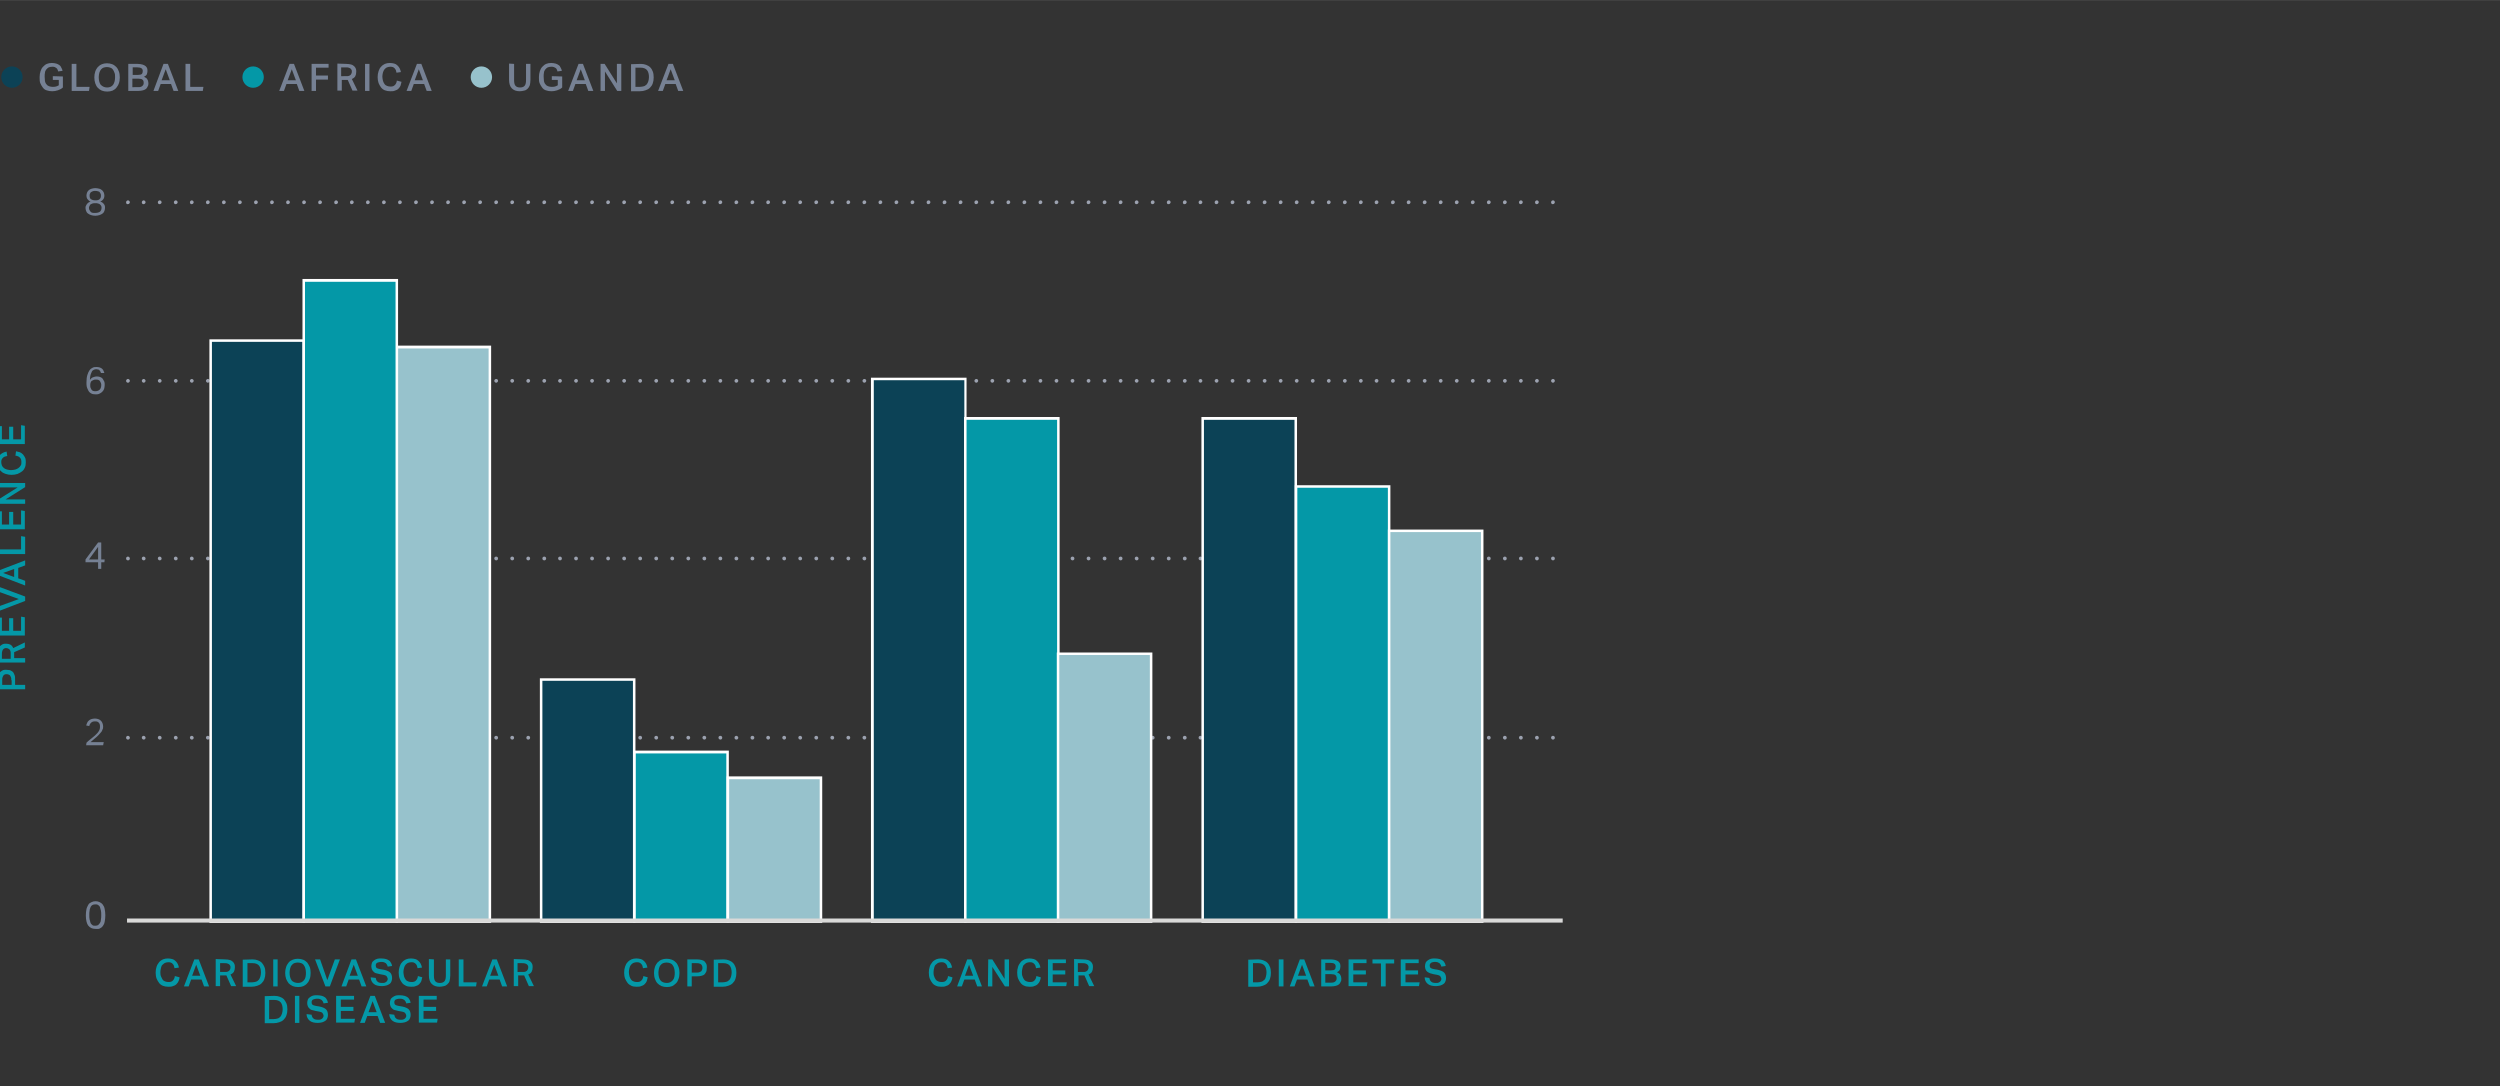 <?xml version="1.0" encoding="utf-8"?>
<!-- Generator: Adobe Illustrator 26.5.0, SVG Export Plug-In . SVG Version: 6.00 Build 0)  -->
<svg version="1.1" id="ART" xmlns="http://www.w3.org/2000/svg" xmlns:xlink="http://www.w3.org/1999/xlink" x="0px" y="0px"
	 viewBox="0 0 795.1 345.5" style="enable-background:new 0 0 795.1 345.5;" xml:space="preserve" width="795" height="345.5">
<rect x="0" y="0" width="795.1" height="345.5" fill="#333333" stroke="none"/>
<style type="text/css">
	.st0{fill:#9CA2B0;}
	.st1{fill:#768194;}
	.st2{fill:#0498A7;}
	.st3{fill:#0C4256;}
	.st4{fill:#FFFFFF;}
	.st5{fill:#97C2CC;}
	.st6{fill:none;}
	.st7{fill:#D9D9D8;}
</style>
<path class="st0" d="M493.3,121.1c0-0.3,0.3-0.6,0.6-0.6l0,0c0.4,0,0.6,0.3,0.6,0.6l0,0c0,0.3-0.3,0.6-0.6,0.6l0,0
	C493.6,121.7,493.3,121.4,493.3,121.1z M488.2,121.1c0-0.3,0.3-0.6,0.6-0.6l0,0c0.4,0,0.6,0.3,0.6,0.6l0,0c0,0.3-0.3,0.6-0.6,0.6
	l0,0C488.5,121.7,488.2,121.4,488.2,121.1z M483.1,121.1c0-0.3,0.3-0.6,0.6-0.6l0,0c0.4,0,0.6,0.3,0.6,0.6l0,0
	c0,0.3-0.3,0.6-0.6,0.6l0,0C483.4,121.7,483.1,121.4,483.1,121.1z M478,121.1c0-0.3,0.3-0.6,0.6-0.6l0,0c0.4,0,0.6,0.3,0.6,0.6l0,0
	c0,0.3-0.3,0.6-0.6,0.6l0,0C478.3,121.7,478,121.4,478,121.1z M472.9,121.1c0-0.3,0.3-0.6,0.6-0.6l0,0c0.4,0,0.6,0.3,0.6,0.6l0,0
	c0,0.3-0.3,0.6-0.6,0.6l0,0C473.2,121.7,472.9,121.4,472.9,121.1z M467.8,121.1c0-0.3,0.3-0.6,0.6-0.6l0,0c0.4,0,0.6,0.3,0.6,0.6
	l0,0c0,0.3-0.3,0.6-0.6,0.6l0,0C468.1,121.7,467.8,121.4,467.8,121.1z M462.7,121.1c0-0.3,0.3-0.6,0.6-0.6l0,0
	c0.4,0,0.6,0.3,0.6,0.6l0,0c0,0.3-0.3,0.6-0.6,0.6l0,0C463,121.7,462.7,121.4,462.7,121.1z M457.6,121.1c0-0.3,0.3-0.6,0.6-0.6l0,0
	c0.4,0,0.6,0.3,0.6,0.6l0,0c0,0.3-0.3,0.6-0.6,0.6l0,0C457.9,121.7,457.6,121.4,457.6,121.1z M452.5,121.1c0-0.3,0.3-0.6,0.6-0.6
	l0,0c0.4,0,0.6,0.3,0.6,0.6l0,0c0,0.3-0.3,0.6-0.6,0.6l0,0C452.8,121.7,452.5,121.4,452.5,121.1z M447.4,121.1
	c0-0.3,0.3-0.6,0.6-0.6l0,0c0.4,0,0.6,0.3,0.6,0.6l0,0c0,0.3-0.3,0.6-0.6,0.6l0,0C447.7,121.7,447.4,121.4,447.4,121.1z
	 M442.4,121.1c0-0.3,0.3-0.6,0.6-0.6l0,0c0.4,0,0.6,0.3,0.6,0.6l0,0c0,0.3-0.3,0.6-0.6,0.6l0,0C442.6,121.7,442.4,121.4,442.4,121.1
	z M437.2,121.1c0-0.3,0.3-0.6,0.6-0.6l0,0c0.4,0,0.6,0.3,0.6,0.6l0,0c0,0.3-0.3,0.6-0.6,0.6l0,0
	C437.5,121.7,437.2,121.4,437.2,121.1z M432.2,121.1c0-0.3,0.3-0.6,0.6-0.6l0,0c0.4,0,0.6,0.3,0.6,0.6l0,0c0,0.3-0.3,0.6-0.6,0.6
	l0,0C432.5,121.7,432.2,121.4,432.2,121.1z M427.1,121.1c0-0.3,0.3-0.6,0.6-0.6l0,0c0.4,0,0.6,0.3,0.6,0.6l0,0
	c0,0.3-0.3,0.6-0.6,0.6l0,0C427.4,121.7,427.1,121.4,427.1,121.1z M422,121.1c0-0.3,0.3-0.6,0.6-0.6l0,0c0.4,0,0.6,0.3,0.6,0.6l0,0
	c0,0.3-0.3,0.6-0.6,0.6l0,0C422.3,121.7,422,121.4,422,121.1z M416.9,121.1c0-0.3,0.3-0.6,0.6-0.6l0,0c0.4,0,0.6,0.3,0.6,0.6l0,0
	c0,0.3-0.3,0.6-0.6,0.6l0,0C417.2,121.7,416.9,121.4,416.9,121.1z M411.8,121.1c0-0.3,0.3-0.6,0.6-0.6l0,0c0.4,0,0.6,0.3,0.6,0.6
	l0,0c0,0.3-0.3,0.6-0.6,0.6l0,0C412.1,121.7,411.8,121.4,411.8,121.1z M406.7,121.1c0-0.3,0.3-0.6,0.6-0.6l0,0
	c0.4,0,0.6,0.3,0.6,0.6l0,0c0,0.3-0.3,0.6-0.6,0.6l0,0C407,121.7,406.7,121.4,406.7,121.1z M401.6,121.1c0-0.3,0.3-0.6,0.6-0.6l0,0
	c0.4,0,0.6,0.3,0.6,0.6l0,0c0,0.3-0.3,0.6-0.6,0.6l0,0C401.9,121.7,401.6,121.4,401.6,121.1z M396.5,121.1c0-0.3,0.3-0.6,0.6-0.6
	l0,0c0.4,0,0.6,0.3,0.6,0.6l0,0c0,0.3-0.3,0.6-0.6,0.6l0,0C396.8,121.7,396.5,121.4,396.5,121.1z M391.4,121.1
	c0-0.3,0.3-0.6,0.6-0.6l0,0c0.4,0,0.6,0.3,0.6,0.6l0,0c0,0.3-0.3,0.6-0.6,0.6l0,0C391.7,121.7,391.4,121.4,391.4,121.1z
	 M386.3,121.1c0-0.3,0.3-0.6,0.6-0.6l0,0c0.4,0,0.6,0.3,0.6,0.6l0,0c0,0.3-0.3,0.6-0.6,0.6l0,0C386.6,121.7,386.3,121.4,386.3,121.1
	z M381.2,121.1c0-0.3,0.3-0.6,0.6-0.6l0,0c0.3,0,0.6,0.3,0.6,0.6l0,0c0,0.3-0.3,0.6-0.6,0.6l0,0
	C381.5,121.7,381.2,121.4,381.2,121.1z M376.2,121.1c0-0.3,0.3-0.6,0.6-0.6l0,0c0.4,0,0.6,0.3,0.6,0.6l0,0c0,0.3-0.3,0.6-0.6,0.6
	l0,0C376.4,121.7,376.2,121.4,376.2,121.1z M371.1,121.1c0-0.3,0.3-0.6,0.6-0.6l0,0c0.4,0,0.6,0.3,0.6,0.6l0,0
	c0,0.3-0.3,0.6-0.6,0.6l0,0C371.3,121.7,371.1,121.4,371.1,121.1z M366,121.1c0-0.3,0.3-0.6,0.6-0.6l0,0c0.4,0,0.6,0.3,0.6,0.6l0,0
	c0,0.3-0.3,0.6-0.6,0.6l0,0C366.3,121.7,366,121.4,366,121.1z M360.9,121.1c0-0.3,0.3-0.6,0.6-0.6l0,0c0.3,0,0.6,0.3,0.6,0.6l0,0
	c0,0.3-0.3,0.6-0.6,0.6l0,0C361.2,121.7,360.9,121.4,360.9,121.1z M355.8,121.1c0-0.3,0.3-0.6,0.6-0.6l0,0c0.4,0,0.6,0.3,0.6,0.6
	l0,0c0,0.3-0.3,0.6-0.6,0.6l0,0C356.1,121.7,355.8,121.4,355.8,121.1z M350.7,121.1c0-0.3,0.3-0.6,0.6-0.6l0,0
	c0.4,0,0.6,0.3,0.6,0.6l0,0c0,0.3-0.3,0.6-0.6,0.6l0,0C351,121.7,350.7,121.4,350.7,121.1z M345.6,121.1c0-0.3,0.3-0.6,0.6-0.6l0,0
	c0.4,0,0.6,0.3,0.6,0.6l0,0c0,0.3-0.3,0.6-0.6,0.6l0,0C345.9,121.7,345.6,121.4,345.6,121.1z M340.5,121.1c0-0.3,0.3-0.6,0.6-0.6
	l0,0c0.4,0,0.6,0.3,0.6,0.6l0,0c0,0.3-0.3,0.6-0.6,0.6l0,0C340.8,121.7,340.5,121.4,340.5,121.1z M335.4,121.1
	c0-0.3,0.3-0.6,0.6-0.6l0,0c0.4,0,0.6,0.3,0.6,0.6l0,0c0,0.3-0.3,0.6-0.6,0.6l0,0C335.7,121.7,335.4,121.4,335.4,121.1z
	 M330.3,121.1c0-0.3,0.3-0.6,0.6-0.6l0,0c0.4,0,0.6,0.3,0.6,0.6l0,0c0,0.3-0.3,0.6-0.6,0.6l0,0C330.6,121.7,330.3,121.4,330.3,121.1
	z M325.2,121.1c0-0.3,0.3-0.6,0.6-0.6l0,0c0.4,0,0.6,0.3,0.6,0.6l0,0c0,0.3-0.3,0.6-0.6,0.6l0,0
	C325.5,121.7,325.2,121.4,325.2,121.1z M320.1,121.1c0-0.3,0.3-0.6,0.6-0.6l0,0c0.4,0,0.6,0.3,0.6,0.6l0,0c0,0.3-0.3,0.6-0.6,0.6
	l0,0C320.4,121.7,320.1,121.4,320.1,121.1z M315,121.1c0-0.3,0.3-0.6,0.6-0.6l0,0c0.4,0,0.6,0.3,0.6,0.6l0,0c0,0.3-0.3,0.6-0.6,0.6
	l0,0C315.3,121.7,315,121.4,315,121.1z M309.9,121.1c0-0.3,0.3-0.6,0.6-0.6l0,0c0.4,0,0.6,0.3,0.6,0.6l0,0c0,0.3-0.3,0.6-0.6,0.6
	l0,0C310.2,121.7,309.9,121.4,309.9,121.1z M304.9,121.1c0-0.3,0.3-0.6,0.6-0.6l0,0c0.4,0,0.6,0.3,0.6,0.6l0,0
	c0,0.3-0.3,0.6-0.6,0.6l0,0C305.1,121.7,304.9,121.4,304.9,121.1z M299.8,121.1c0-0.3,0.3-0.6,0.6-0.6l0,0c0.4,0,0.6,0.3,0.6,0.6
	l0,0c0,0.3-0.3,0.6-0.6,0.6l0,0C300,121.7,299.8,121.4,299.8,121.1z M294.7,121.1c0-0.3,0.3-0.6,0.6-0.6l0,0c0.4,0,0.6,0.3,0.6,0.6
	l0,0c0,0.3-0.3,0.6-0.6,0.6l0,0C295,121.7,294.7,121.4,294.7,121.1z M289.6,121.1c0-0.3,0.3-0.6,0.6-0.6l0,0c0.4,0,0.6,0.3,0.6,0.6
	l0,0c0,0.3-0.3,0.6-0.6,0.6l0,0C289.9,121.7,289.6,121.4,289.6,121.1z M284.5,121.1c0-0.3,0.3-0.6,0.6-0.6l0,0
	c0.4,0,0.6,0.3,0.6,0.6l0,0c0,0.3-0.3,0.6-0.6,0.6l0,0C284.8,121.7,284.5,121.4,284.5,121.1z M279.4,121.1c0-0.3,0.3-0.6,0.6-0.6
	l0,0c0.4,0,0.6,0.3,0.6,0.6l0,0c0,0.3-0.3,0.6-0.6,0.6l0,0C279.7,121.7,279.4,121.4,279.4,121.1z M274.3,121.1
	c0-0.3,0.3-0.6,0.6-0.6l0,0c0.4,0,0.6,0.3,0.6,0.6l0,0c0,0.3-0.3,0.6-0.6,0.6l0,0C274.6,121.7,274.3,121.4,274.3,121.1z
	 M269.2,121.1c0-0.3,0.3-0.6,0.6-0.6l0,0c0.4,0,0.6,0.3,0.6,0.6l0,0c0,0.3-0.3,0.6-0.6,0.6l0,0C269.5,121.7,269.2,121.4,269.2,121.1
	z M264.1,121.1c0-0.3,0.3-0.6,0.6-0.6l0,0c0.4,0,0.6,0.3,0.6,0.6l0,0c0,0.3-0.3,0.6-0.6,0.6l0,0
	C264.4,121.7,264.1,121.4,264.1,121.1z M259,121.1c0-0.3,0.3-0.6,0.6-0.6l0,0c0.4,0,0.6,0.3,0.6,0.6l0,0c0,0.3-0.3,0.6-0.6,0.6l0,0
	C259.3,121.7,259,121.4,259,121.1z M253.9,121.1c0-0.3,0.3-0.6,0.6-0.6l0,0c0.3,0,0.6,0.3,0.6,0.6l0,0c0,0.3-0.3,0.6-0.6,0.6l0,0
	C254.2,121.7,253.9,121.4,253.9,121.1z M248.8,121.1c0-0.3,0.3-0.6,0.6-0.6l0,0c0.4,0,0.6,0.3,0.6,0.6l0,0c0,0.3-0.3,0.6-0.6,0.6
	l0,0C249.1,121.7,248.8,121.4,248.8,121.1z M243.7,121.1c0-0.3,0.3-0.6,0.6-0.6l0,0c0.4,0,0.6,0.3,0.6,0.6l0,0
	c0,0.3-0.3,0.6-0.6,0.6l0,0C244,121.7,243.7,121.4,243.7,121.1z M238.7,121.1c0-0.3,0.3-0.6,0.6-0.6l0,0c0.4,0,0.6,0.3,0.6,0.6l0,0
	c0,0.3-0.3,0.6-0.6,0.6l0,0C238.9,121.7,238.7,121.4,238.7,121.1z M233.6,121.1c0-0.3,0.3-0.6,0.6-0.6l0,0c0.3,0,0.6,0.3,0.6,0.6
	l0,0c0,0.3-0.3,0.6-0.6,0.6l0,0C233.8,121.7,233.6,121.4,233.6,121.1z M228.5,121.1c0-0.3,0.3-0.6,0.6-0.6l0,0
	c0.4,0,0.6,0.3,0.6,0.6l0,0c0,0.3-0.3,0.6-0.6,0.6l0,0C228.8,121.7,228.5,121.4,228.5,121.1z M223.4,121.1c0-0.3,0.3-0.6,0.6-0.6
	l0,0c0.4,0,0.6,0.3,0.6,0.6l0,0c0,0.3-0.3,0.6-0.6,0.6l0,0C223.7,121.7,223.4,121.4,223.4,121.1z M218.3,121.1
	c0-0.3,0.3-0.6,0.6-0.6l0,0c0.4,0,0.6,0.3,0.6,0.6l0,0c0,0.3-0.3,0.6-0.6,0.6l0,0C218.6,121.7,218.3,121.4,218.3,121.1z
	 M213.2,121.1c0-0.3,0.3-0.6,0.6-0.6l0,0c0.4,0,0.6,0.3,0.6,0.6l0,0c0,0.3-0.3,0.6-0.6,0.6l0,0C213.5,121.7,213.2,121.4,213.2,121.1
	z M208.1,121.1c0-0.3,0.3-0.6,0.6-0.6l0,0c0.4,0,0.6,0.3,0.6,0.6l0,0c0,0.3-0.3,0.6-0.6,0.6l0,0
	C208.4,121.7,208.1,121.4,208.1,121.1z M203,121.1c0-0.3,0.3-0.6,0.6-0.6l0,0c0.4,0,0.6,0.3,0.6,0.6l0,0c0,0.3-0.3,0.6-0.6,0.6l0,0
	C203.3,121.7,203,121.4,203,121.1z M197.9,121.1c0-0.3,0.3-0.6,0.6-0.6l0,0c0.4,0,0.6,0.3,0.6,0.6l0,0c0,0.3-0.3,0.6-0.6,0.6l0,0
	C198.2,121.7,197.9,121.4,197.9,121.1z M192.8,121.1c0-0.3,0.3-0.6,0.6-0.6l0,0c0.4,0,0.6,0.3,0.6,0.6l0,0c0,0.3-0.3,0.6-0.6,0.6
	l0,0C193.1,121.7,192.8,121.4,192.8,121.1z M187.7,121.1c0-0.3,0.3-0.6,0.6-0.6l0,0c0.4,0,0.6,0.3,0.6,0.6l0,0
	c0,0.3-0.3,0.6-0.6,0.6l0,0C188,121.7,187.7,121.4,187.7,121.1z M182.6,121.1c0-0.3,0.3-0.6,0.6-0.6l0,0c0.4,0,0.6,0.3,0.6,0.6l0,0
	c0,0.3-0.3,0.6-0.6,0.6l0,0C182.9,121.7,182.6,121.4,182.6,121.1z M177.5,121.1c0-0.3,0.3-0.6,0.6-0.6l0,0c0.4,0,0.6,0.3,0.6,0.6
	l0,0c0,0.3-0.3,0.6-0.6,0.6l0,0C177.8,121.7,177.5,121.4,177.5,121.1z M172.5,121.1c0-0.3,0.3-0.6,0.6-0.6l0,0
	c0.4,0,0.6,0.3,0.6,0.6l0,0c0,0.3-0.3,0.6-0.6,0.6l0,0C172.7,121.7,172.5,121.4,172.5,121.1z M167.4,121.1c0-0.3,0.3-0.6,0.6-0.6
	l0,0c0.4,0,0.6,0.3,0.6,0.6l0,0c0,0.3-0.3,0.6-0.6,0.6l0,0C167.6,121.7,167.4,121.4,167.4,121.1z M162.3,121.1
	c0-0.3,0.3-0.6,0.6-0.6l0,0c0.4,0,0.6,0.3,0.6,0.6l0,0c0,0.3-0.3,0.6-0.6,0.6l0,0C162.6,121.7,162.3,121.4,162.3,121.1z
	 M157.2,121.1c0-0.3,0.3-0.6,0.6-0.6l0,0c0.4,0,0.6,0.3,0.6,0.6l0,0c0,0.3-0.3,0.6-0.6,0.6l0,0C157.5,121.7,157.2,121.4,157.2,121.1
	z M152.1,121.1c0-0.3,0.3-0.6,0.6-0.6l0,0c0.4,0,0.6,0.3,0.6,0.6l0,0c0,0.3-0.3,0.6-0.6,0.6l0,0
	C152.4,121.7,152.1,121.4,152.1,121.1z M147,121.1c0-0.3,0.3-0.6,0.6-0.6l0,0c0.4,0,0.6,0.3,0.6,0.6l0,0c0,0.3-0.3,0.6-0.6,0.6l0,0
	C147.3,121.7,147,121.4,147,121.1z M141.9,121.1c0-0.3,0.3-0.6,0.6-0.6l0,0c0.4,0,0.6,0.3,0.6,0.6l0,0c0,0.3-0.3,0.6-0.6,0.6l0,0
	C142.2,121.7,141.9,121.4,141.9,121.1z M136.8,121.1c0-0.3,0.3-0.6,0.6-0.6l0,0c0.4,0,0.6,0.3,0.6,0.6l0,0c0,0.3-0.3,0.6-0.6,0.6
	l0,0C137.1,121.7,136.8,121.4,136.8,121.1z M131.7,121.1c0-0.3,0.3-0.6,0.6-0.6l0,0c0.4,0,0.6,0.3,0.6,0.6l0,0
	c0,0.3-0.3,0.6-0.6,0.6l0,0C132,121.7,131.7,121.4,131.7,121.1z M126.6,121.1c0-0.3,0.3-0.6,0.6-0.6l0,0c0.3,0,0.6,0.3,0.6,0.6l0,0
	c0,0.3-0.3,0.6-0.6,0.6l0,0C126.9,121.7,126.6,121.4,126.6,121.1z M121.5,121.1c0-0.3,0.3-0.6,0.6-0.6l0,0c0.3,0,0.6,0.3,0.6,0.6
	l0,0c0,0.3-0.3,0.6-0.6,0.6l0,0C121.8,121.7,121.5,121.4,121.5,121.1z M116.4,121.1c0-0.3,0.3-0.6,0.6-0.6l0,0
	c0.3,0,0.6,0.3,0.6,0.6l0,0c0,0.3-0.3,0.6-0.6,0.6l0,0C116.7,121.7,116.4,121.4,116.4,121.1z M111.3,121.1c0-0.3,0.3-0.6,0.6-0.6
	l0,0c0.3,0,0.6,0.3,0.6,0.6l0,0c0,0.3-0.3,0.6-0.6,0.6l0,0C111.6,121.7,111.3,121.4,111.3,121.1z M106.3,121.1
	c0-0.3,0.3-0.6,0.6-0.6l0,0c0.3,0,0.6,0.3,0.6,0.6l0,0c0,0.3-0.3,0.6-0.6,0.6l0,0C106.5,121.7,106.3,121.4,106.3,121.1z
	 M101.2,121.1c0-0.3,0.3-0.6,0.6-0.6l0,0c0.3,0,0.6,0.3,0.6,0.6l0,0c0,0.3-0.3,0.6-0.6,0.6l0,0C101.4,121.7,101.2,121.4,101.2,121.1
	z M96.1,121.1c0-0.3,0.3-0.6,0.6-0.6l0,0c0.3,0,0.6,0.3,0.6,0.6l0,0c0,0.3-0.3,0.6-0.6,0.6l0,0C96.4,121.7,96.1,121.4,96.1,121.1z
	 M91,121.1c0-0.3,0.3-0.6,0.6-0.6l0,0c0.3,0,0.6,0.3,0.6,0.6l0,0c0,0.3-0.3,0.6-0.6,0.6l0,0C91.3,121.7,91,121.4,91,121.1z
	 M85.9,121.1c0-0.3,0.3-0.6,0.6-0.6l0,0c0.3,0,0.6,0.3,0.6,0.6l0,0c0,0.3-0.3,0.6-0.6,0.6l0,0C86.2,121.7,85.9,121.4,85.9,121.1z
	 M80.8,121.1c0-0.3,0.3-0.6,0.6-0.6l0,0c0.3,0,0.6,0.3,0.6,0.6l0,0c0,0.3-0.3,0.6-0.6,0.6l0,0C81.1,121.7,80.8,121.4,80.8,121.1z
	 M75.7,121.1c0-0.3,0.3-0.6,0.6-0.6l0,0c0.3,0,0.6,0.3,0.6,0.6l0,0c0,0.3-0.3,0.6-0.6,0.6l0,0C76,121.7,75.7,121.4,75.7,121.1z
	 M70.6,121.1c0-0.3,0.3-0.6,0.6-0.6l0,0c0.3,0,0.6,0.3,0.6,0.6l0,0c0,0.3-0.3,0.6-0.6,0.6l0,0C70.9,121.7,70.6,121.4,70.6,121.1z
	 M65.5,121.1c0-0.3,0.3-0.6,0.6-0.6l0,0c0.4,0,0.6,0.3,0.6,0.6l0,0c0,0.3-0.3,0.6-0.6,0.6l0,0C65.8,121.7,65.5,121.4,65.5,121.1z
	 M60.4,121.1c0-0.3,0.3-0.6,0.6-0.6l0,0c0.3,0,0.6,0.3,0.6,0.6l0,0c0,0.3-0.3,0.6-0.6,0.6l0,0C60.7,121.7,60.4,121.4,60.4,121.1z
	 M55.3,121.1c0-0.3,0.3-0.6,0.6-0.6l0,0c0.3,0,0.6,0.3,0.6,0.6l0,0c0,0.3-0.3,0.6-0.6,0.6l0,0C55.6,121.7,55.3,121.4,55.3,121.1z
	 M50.2,121.1c0-0.3,0.3-0.6,0.6-0.6l0,0c0.3,0,0.6,0.3,0.6,0.6l0,0c0,0.3-0.3,0.6-0.6,0.6l0,0C50.5,121.7,50.2,121.4,50.2,121.1z
	 M45.1,121.1c0-0.3,0.3-0.6,0.6-0.6l0,0c0.3,0,0.6,0.3,0.6,0.6l0,0c0,0.3-0.3,0.6-0.6,0.6l0,0C45.4,121.7,45.1,121.4,45.1,121.1z
	 M40.1,121.1c0-0.3,0.3-0.6,0.6-0.6l0,0c0.3,0,0.6,0.3,0.6,0.6l0,0c0,0.3-0.3,0.6-0.6,0.6l0,0C40.3,121.7,40.1,121.4,40.1,121.1z"/>
<path class="st0" d="M493.3,234.6c0-0.4,0.3-0.6,0.6-0.6l0,0c0.4,0,0.6,0.3,0.6,0.6l0,0c0,0.4-0.3,0.6-0.6,0.6l0,0
	C493.6,235.2,493.3,234.9,493.3,234.6z M488.2,234.6c0-0.4,0.3-0.6,0.6-0.6l0,0c0.4,0,0.6,0.3,0.6,0.6l0,0c0,0.4-0.3,0.6-0.6,0.6
	l0,0C488.5,235.2,488.2,234.9,488.2,234.6z M483.1,234.6c0-0.4,0.3-0.6,0.6-0.6l0,0c0.4,0,0.6,0.3,0.6,0.6l0,0
	c0,0.4-0.3,0.6-0.6,0.6l0,0C483.4,235.2,483.1,234.9,483.1,234.6z M478,234.6c0-0.4,0.3-0.6,0.6-0.6l0,0c0.4,0,0.6,0.3,0.6,0.6l0,0
	c0,0.4-0.3,0.6-0.6,0.6l0,0C478.3,235.2,478,234.9,478,234.6z M472.9,234.6c0-0.4,0.3-0.6,0.6-0.6l0,0c0.4,0,0.6,0.3,0.6,0.6l0,0
	c0,0.4-0.3,0.6-0.6,0.6l0,0C473.2,235.2,472.9,234.9,472.9,234.6z M467.8,234.6c0-0.4,0.3-0.6,0.6-0.6l0,0c0.4,0,0.6,0.3,0.6,0.6
	l0,0c0,0.4-0.3,0.6-0.6,0.6l0,0C468.1,235.2,467.8,234.9,467.8,234.6z M462.7,234.6c0-0.4,0.3-0.6,0.6-0.6l0,0
	c0.4,0,0.6,0.3,0.6,0.6l0,0c0,0.4-0.3,0.6-0.6,0.6l0,0C463,235.2,462.7,234.9,462.7,234.6z M457.6,234.6c0-0.4,0.3-0.6,0.6-0.6l0,0
	c0.4,0,0.6,0.3,0.6,0.6l0,0c0,0.4-0.3,0.6-0.6,0.6l0,0C457.9,235.2,457.6,234.9,457.6,234.6z M452.5,234.6c0-0.4,0.3-0.6,0.6-0.6
	l0,0c0.4,0,0.6,0.3,0.6,0.6l0,0c0,0.4-0.3,0.6-0.6,0.6l0,0C452.8,235.2,452.5,234.9,452.5,234.6z M447.4,234.6
	c0-0.4,0.3-0.6,0.6-0.6l0,0c0.4,0,0.6,0.3,0.6,0.6l0,0c0,0.4-0.3,0.6-0.6,0.6l0,0C447.7,235.2,447.4,234.9,447.4,234.6z
	 M442.4,234.6c0-0.4,0.3-0.6,0.6-0.6l0,0c0.4,0,0.6,0.3,0.6,0.6l0,0c0,0.4-0.3,0.6-0.6,0.6l0,0C442.6,235.2,442.4,234.9,442.4,234.6
	z M437.2,234.6c0-0.4,0.3-0.6,0.6-0.6l0,0c0.4,0,0.6,0.3,0.6,0.6l0,0c0,0.4-0.3,0.6-0.6,0.6l0,0
	C437.5,235.2,437.2,234.9,437.2,234.6z M432.2,234.6c0-0.4,0.3-0.6,0.6-0.6l0,0c0.4,0,0.6,0.3,0.6,0.6l0,0c0,0.4-0.3,0.6-0.6,0.6
	l0,0C432.5,235.2,432.2,234.9,432.2,234.6z M427.1,234.6c0-0.4,0.3-0.6,0.6-0.6l0,0c0.4,0,0.6,0.3,0.6,0.6l0,0
	c0,0.4-0.3,0.6-0.6,0.6l0,0C427.4,235.2,427.1,234.9,427.1,234.6z M422,234.6c0-0.4,0.3-0.6,0.6-0.6l0,0c0.4,0,0.6,0.3,0.6,0.6l0,0
	c0,0.4-0.3,0.6-0.6,0.6l0,0C422.3,235.2,422,234.9,422,234.6z M416.9,234.6c0-0.4,0.3-0.6,0.6-0.6l0,0c0.4,0,0.6,0.3,0.6,0.6l0,0
	c0,0.4-0.3,0.6-0.6,0.6l0,0C417.2,235.2,416.9,234.9,416.9,234.6z M411.8,234.6c0-0.4,0.3-0.6,0.6-0.6l0,0c0.4,0,0.6,0.3,0.6,0.6
	l0,0c0,0.4-0.3,0.6-0.6,0.6l0,0C412.1,235.2,411.8,234.9,411.8,234.6z M406.7,234.6c0-0.4,0.3-0.6,0.6-0.6l0,0
	c0.4,0,0.6,0.3,0.6,0.6l0,0c0,0.4-0.3,0.6-0.6,0.6l0,0C407,235.2,406.7,234.9,406.7,234.6z M401.6,234.6c0-0.4,0.3-0.6,0.6-0.6l0,0
	c0.4,0,0.6,0.3,0.6,0.6l0,0c0,0.4-0.3,0.6-0.6,0.6l0,0C401.9,235.2,401.6,234.9,401.6,234.6z M396.5,234.6c0-0.4,0.3-0.6,0.6-0.6
	l0,0c0.4,0,0.6,0.3,0.6,0.6l0,0c0,0.4-0.3,0.6-0.6,0.6l0,0C396.8,235.2,396.5,234.9,396.5,234.6z M391.4,234.6
	c0-0.4,0.3-0.6,0.6-0.6l0,0c0.4,0,0.6,0.3,0.6,0.6l0,0c0,0.4-0.3,0.6-0.6,0.6l0,0C391.7,235.2,391.4,234.9,391.4,234.6z
	 M386.3,234.6c0-0.4,0.3-0.6,0.6-0.6l0,0c0.4,0,0.6,0.3,0.6,0.6l0,0c0,0.4-0.3,0.6-0.6,0.6l0,0C386.6,235.2,386.3,234.9,386.3,234.6
	z M381.2,234.6c0-0.4,0.3-0.6,0.6-0.6l0,0c0.3,0,0.6,0.3,0.6,0.6l0,0c0,0.4-0.3,0.6-0.6,0.6l0,0
	C381.5,235.2,381.2,234.9,381.2,234.6z M376.2,234.6c0-0.4,0.3-0.6,0.6-0.6l0,0c0.4,0,0.6,0.3,0.6,0.6l0,0c0,0.4-0.3,0.6-0.6,0.6
	l0,0C376.4,235.2,376.2,234.9,376.2,234.6z M371.1,234.6c0-0.4,0.3-0.6,0.6-0.6l0,0c0.4,0,0.6,0.3,0.6,0.6l0,0
	c0,0.4-0.3,0.6-0.6,0.6l0,0C371.3,235.2,371.1,234.9,371.1,234.6z M366,234.6c0-0.4,0.3-0.6,0.6-0.6l0,0c0.4,0,0.6,0.3,0.6,0.6l0,0
	c0,0.4-0.3,0.6-0.6,0.6l0,0C366.3,235.2,366,234.9,366,234.6z M360.9,234.6c0-0.4,0.3-0.6,0.6-0.6l0,0c0.3,0,0.6,0.3,0.6,0.6l0,0
	c0,0.4-0.3,0.6-0.6,0.6l0,0C361.2,235.2,360.9,234.9,360.9,234.6z M355.8,234.6c0-0.4,0.3-0.6,0.6-0.6l0,0c0.4,0,0.6,0.3,0.6,0.6
	l0,0c0,0.4-0.3,0.6-0.6,0.6l0,0C356.1,235.2,355.8,234.9,355.8,234.6z M350.7,234.6c0-0.4,0.3-0.6,0.6-0.6l0,0
	c0.4,0,0.6,0.3,0.6,0.6l0,0c0,0.4-0.3,0.6-0.6,0.6l0,0C351,235.2,350.7,234.9,350.7,234.6z M345.6,234.6c0-0.4,0.3-0.6,0.6-0.6l0,0
	c0.4,0,0.6,0.3,0.6,0.6l0,0c0,0.4-0.3,0.6-0.6,0.6l0,0C345.9,235.2,345.6,234.9,345.6,234.6z M340.5,234.6c0-0.4,0.3-0.6,0.6-0.6
	l0,0c0.4,0,0.6,0.3,0.6,0.6l0,0c0,0.4-0.3,0.6-0.6,0.6l0,0C340.8,235.2,340.5,234.9,340.5,234.6z M335.4,234.6
	c0-0.4,0.3-0.6,0.6-0.6l0,0c0.4,0,0.6,0.3,0.6,0.6l0,0c0,0.4-0.3,0.6-0.6,0.6l0,0C335.7,235.2,335.4,234.9,335.4,234.6z
	 M330.3,234.6c0-0.4,0.3-0.6,0.6-0.6l0,0c0.4,0,0.6,0.3,0.6,0.6l0,0c0,0.4-0.3,0.6-0.6,0.6l0,0C330.6,235.2,330.3,234.9,330.3,234.6
	z M325.2,234.6c0-0.4,0.3-0.6,0.6-0.6l0,0c0.4,0,0.6,0.3,0.6,0.6l0,0c0,0.4-0.3,0.6-0.6,0.6l0,0
	C325.5,235.2,325.2,234.9,325.2,234.6z M320.1,234.6c0-0.4,0.3-0.6,0.6-0.6l0,0c0.4,0,0.6,0.3,0.6,0.6l0,0c0,0.4-0.3,0.6-0.6,0.6
	l0,0C320.4,235.2,320.1,234.9,320.1,234.6z M315,234.6c0-0.4,0.3-0.6,0.6-0.6l0,0c0.4,0,0.6,0.3,0.6,0.6l0,0c0,0.4-0.3,0.6-0.6,0.6
	l0,0C315.3,235.2,315,234.9,315,234.6z M309.9,234.6c0-0.4,0.3-0.6,0.6-0.6l0,0c0.4,0,0.6,0.3,0.6,0.6l0,0c0,0.4-0.3,0.6-0.6,0.6
	l0,0C310.2,235.2,309.9,234.9,309.9,234.6z M304.9,234.6c0-0.4,0.3-0.6,0.6-0.6l0,0c0.4,0,0.6,0.3,0.6,0.6l0,0
	c0,0.4-0.3,0.6-0.6,0.6l0,0C305.1,235.2,304.9,234.9,304.9,234.6z M299.8,234.6c0-0.4,0.3-0.6,0.6-0.6l0,0c0.4,0,0.6,0.3,0.6,0.6
	l0,0c0,0.4-0.3,0.6-0.6,0.6l0,0C300,235.2,299.8,234.9,299.8,234.6z M294.7,234.6c0-0.4,0.3-0.6,0.6-0.6l0,0c0.4,0,0.6,0.3,0.6,0.6
	l0,0c0,0.4-0.3,0.6-0.6,0.6l0,0C295,235.2,294.7,234.9,294.7,234.6z M289.6,234.6c0-0.4,0.3-0.6,0.6-0.6l0,0c0.4,0,0.6,0.3,0.6,0.6
	l0,0c0,0.4-0.3,0.6-0.6,0.6l0,0C289.9,235.2,289.6,234.9,289.6,234.6z M284.5,234.6c0-0.4,0.3-0.6,0.6-0.6l0,0
	c0.4,0,0.6,0.3,0.6,0.6l0,0c0,0.4-0.3,0.6-0.6,0.6l0,0C284.8,235.2,284.5,234.9,284.5,234.6z M279.4,234.6c0-0.4,0.3-0.6,0.6-0.6
	l0,0c0.4,0,0.6,0.3,0.6,0.6l0,0c0,0.4-0.3,0.6-0.6,0.6l0,0C279.7,235.2,279.4,234.9,279.4,234.6z M274.3,234.6
	c0-0.4,0.3-0.6,0.6-0.6l0,0c0.4,0,0.6,0.3,0.6,0.6l0,0c0,0.4-0.3,0.6-0.6,0.6l0,0C274.6,235.2,274.3,234.9,274.3,234.6z
	 M269.2,234.6c0-0.4,0.3-0.6,0.6-0.6l0,0c0.4,0,0.6,0.3,0.6,0.6l0,0c0,0.4-0.3,0.6-0.6,0.6l0,0C269.5,235.2,269.2,234.9,269.2,234.6
	z M264.1,234.6c0-0.4,0.3-0.6,0.6-0.6l0,0c0.4,0,0.6,0.3,0.6,0.6l0,0c0,0.4-0.3,0.6-0.6,0.6l0,0
	C264.4,235.2,264.1,234.9,264.1,234.6z M259,234.6c0-0.4,0.3-0.6,0.6-0.6l0,0c0.4,0,0.6,0.3,0.6,0.6l0,0c0,0.4-0.3,0.6-0.6,0.6l0,0
	C259.3,235.2,259,234.9,259,234.6z M253.9,234.6c0-0.4,0.3-0.6,0.6-0.6l0,0c0.3,0,0.6,0.3,0.6,0.6l0,0c0,0.4-0.3,0.6-0.6,0.6l0,0
	C254.2,235.2,253.9,234.9,253.9,234.6z M248.8,234.6c0-0.4,0.3-0.6,0.6-0.6l0,0c0.4,0,0.6,0.3,0.6,0.6l0,0c0,0.4-0.3,0.6-0.6,0.6
	l0,0C249.1,235.2,248.8,234.9,248.8,234.6z M243.7,234.6c0-0.4,0.3-0.6,0.6-0.6l0,0c0.4,0,0.6,0.3,0.6,0.6l0,0
	c0,0.4-0.3,0.6-0.6,0.6l0,0C244,235.2,243.7,234.9,243.7,234.6z M238.7,234.6c0-0.4,0.3-0.6,0.6-0.6l0,0c0.4,0,0.6,0.3,0.6,0.6l0,0
	c0,0.4-0.3,0.6-0.6,0.6l0,0C238.9,235.2,238.7,234.9,238.7,234.6z M233.6,234.6c0-0.4,0.3-0.6,0.6-0.6l0,0c0.3,0,0.6,0.3,0.6,0.6
	l0,0c0,0.4-0.3,0.6-0.6,0.6l0,0C233.8,235.2,233.6,234.9,233.6,234.6z M228.5,234.6c0-0.4,0.3-0.6,0.6-0.6l0,0
	c0.4,0,0.6,0.3,0.6,0.6l0,0c0,0.4-0.3,0.6-0.6,0.6l0,0C228.8,235.2,228.5,234.9,228.5,234.6z M223.4,234.6c0-0.4,0.3-0.6,0.6-0.6
	l0,0c0.4,0,0.6,0.3,0.6,0.6l0,0c0,0.4-0.3,0.6-0.6,0.6l0,0C223.7,235.2,223.4,234.9,223.4,234.6z M218.3,234.6
	c0-0.4,0.3-0.6,0.6-0.6l0,0c0.4,0,0.6,0.3,0.6,0.6l0,0c0,0.4-0.3,0.6-0.6,0.6l0,0C218.6,235.2,218.3,234.9,218.3,234.6z
	 M213.2,234.6c0-0.4,0.3-0.6,0.6-0.6l0,0c0.4,0,0.6,0.3,0.6,0.6l0,0c0,0.4-0.3,0.6-0.6,0.6l0,0C213.5,235.2,213.2,234.9,213.2,234.6
	z M208.1,234.6c0-0.4,0.3-0.6,0.6-0.6l0,0c0.4,0,0.6,0.3,0.6,0.6l0,0c0,0.4-0.3,0.6-0.6,0.6l0,0
	C208.4,235.2,208.1,234.9,208.1,234.6z M203,234.6c0-0.4,0.3-0.6,0.6-0.6l0,0c0.4,0,0.6,0.3,0.6,0.6l0,0c0,0.4-0.3,0.6-0.6,0.6l0,0
	C203.3,235.2,203,234.9,203,234.6z M197.9,234.6c0-0.4,0.3-0.6,0.6-0.6l0,0c0.4,0,0.6,0.3,0.6,0.6l0,0c0,0.4-0.3,0.6-0.6,0.6l0,0
	C198.2,235.2,197.9,234.9,197.9,234.6z M192.8,234.6c0-0.4,0.3-0.6,0.6-0.6l0,0c0.4,0,0.6,0.3,0.6,0.6l0,0c0,0.4-0.3,0.6-0.6,0.6
	l0,0C193.1,235.2,192.8,234.9,192.8,234.6z M187.7,234.6c0-0.4,0.3-0.6,0.6-0.6l0,0c0.4,0,0.6,0.3,0.6,0.6l0,0
	c0,0.4-0.3,0.6-0.6,0.6l0,0C188,235.2,187.7,234.9,187.7,234.6z M182.6,234.6c0-0.4,0.3-0.6,0.6-0.6l0,0c0.4,0,0.6,0.3,0.6,0.6l0,0
	c0,0.4-0.3,0.6-0.6,0.6l0,0C182.9,235.2,182.6,234.9,182.6,234.6z M177.5,234.6c0-0.4,0.3-0.6,0.6-0.6l0,0c0.4,0,0.6,0.3,0.6,0.6
	l0,0c0,0.4-0.3,0.6-0.6,0.6l0,0C177.8,235.2,177.5,234.9,177.5,234.6z M172.5,234.6c0-0.4,0.3-0.6,0.6-0.6l0,0
	c0.4,0,0.6,0.3,0.6,0.6l0,0c0,0.4-0.3,0.6-0.6,0.6l0,0C172.7,235.2,172.5,234.9,172.5,234.6z M167.4,234.6c0-0.4,0.3-0.6,0.6-0.6
	l0,0c0.4,0,0.6,0.3,0.6,0.6l0,0c0,0.4-0.3,0.6-0.6,0.6l0,0C167.6,235.2,167.4,234.9,167.4,234.6z M162.3,234.6
	c0-0.4,0.3-0.6,0.6-0.6l0,0c0.4,0,0.6,0.3,0.6,0.6l0,0c0,0.4-0.3,0.6-0.6,0.6l0,0C162.6,235.2,162.3,234.9,162.3,234.6z
	 M157.2,234.6c0-0.4,0.3-0.6,0.6-0.6l0,0c0.4,0,0.6,0.3,0.6,0.6l0,0c0,0.4-0.3,0.6-0.6,0.6l0,0C157.5,235.2,157.2,234.9,157.2,234.6
	z M152.1,234.6c0-0.4,0.3-0.6,0.6-0.6l0,0c0.4,0,0.6,0.3,0.6,0.6l0,0c0,0.4-0.3,0.6-0.6,0.6l0,0
	C152.4,235.2,152.1,234.9,152.1,234.6z M147,234.6c0-0.4,0.3-0.6,0.6-0.6l0,0c0.4,0,0.6,0.3,0.6,0.6l0,0c0,0.4-0.3,0.6-0.6,0.6l0,0
	C147.3,235.2,147,234.9,147,234.6z M141.9,234.6c0-0.4,0.3-0.6,0.6-0.6l0,0c0.4,0,0.6,0.3,0.6,0.6l0,0c0,0.4-0.3,0.6-0.6,0.6l0,0
	C142.2,235.2,141.9,234.9,141.9,234.6z M136.8,234.6c0-0.4,0.3-0.6,0.6-0.6l0,0c0.4,0,0.6,0.3,0.6,0.6l0,0c0,0.4-0.3,0.6-0.6,0.6
	l0,0C137.1,235.2,136.8,234.9,136.8,234.6z M131.7,234.6c0-0.4,0.3-0.6,0.6-0.6l0,0c0.4,0,0.6,0.3,0.6,0.6l0,0
	c0,0.4-0.3,0.6-0.6,0.6l0,0C132,235.2,131.7,234.9,131.7,234.6z M126.6,234.6c0-0.4,0.3-0.6,0.6-0.6l0,0c0.3,0,0.6,0.3,0.6,0.6l0,0
	c0,0.4-0.3,0.6-0.6,0.6l0,0C126.9,235.2,126.6,234.9,126.6,234.6z M121.5,234.6c0-0.4,0.3-0.6,0.6-0.6l0,0c0.3,0,0.6,0.3,0.6,0.6
	l0,0c0,0.4-0.3,0.6-0.6,0.6l0,0C121.8,235.2,121.5,234.9,121.5,234.6z M116.4,234.6c0-0.4,0.3-0.6,0.6-0.6l0,0
	c0.3,0,0.6,0.3,0.6,0.6l0,0c0,0.4-0.3,0.6-0.6,0.6l0,0C116.7,235.2,116.4,234.9,116.4,234.6z M111.3,234.6c0-0.4,0.3-0.6,0.6-0.6
	l0,0c0.3,0,0.6,0.3,0.6,0.6l0,0c0,0.4-0.3,0.6-0.6,0.6l0,0C111.6,235.2,111.3,234.9,111.3,234.6z M106.3,234.6
	c0-0.4,0.3-0.6,0.6-0.6l0,0c0.3,0,0.6,0.3,0.6,0.6l0,0c0,0.4-0.3,0.6-0.6,0.6l0,0C106.5,235.2,106.3,234.9,106.3,234.6z
	 M101.2,234.6c0-0.4,0.3-0.6,0.6-0.6l0,0c0.3,0,0.6,0.3,0.6,0.6l0,0c0,0.4-0.3,0.6-0.6,0.6l0,0C101.4,235.2,101.2,234.9,101.2,234.6
	z M96.1,234.6c0-0.4,0.3-0.6,0.6-0.6l0,0c0.3,0,0.6,0.3,0.6,0.6l0,0c0,0.4-0.3,0.6-0.6,0.6l0,0C96.4,235.2,96.1,234.9,96.1,234.6z
	 M91,234.6c0-0.4,0.3-0.6,0.6-0.6l0,0c0.3,0,0.6,0.3,0.6,0.6l0,0c0,0.4-0.3,0.6-0.6,0.6l0,0C91.3,235.2,91,234.9,91,234.6z
	 M85.9,234.6c0-0.4,0.3-0.6,0.6-0.6l0,0c0.3,0,0.6,0.3,0.6,0.6l0,0c0,0.4-0.3,0.6-0.6,0.6l0,0C86.2,235.2,85.9,234.9,85.9,234.6z
	 M80.8,234.6c0-0.4,0.3-0.6,0.6-0.6l0,0c0.3,0,0.6,0.3,0.6,0.6l0,0c0,0.4-0.3,0.6-0.6,0.6l0,0C81.1,235.2,80.8,234.9,80.8,234.6z
	 M75.7,234.6c0-0.4,0.3-0.6,0.6-0.6l0,0c0.3,0,0.6,0.3,0.6,0.6l0,0c0,0.4-0.3,0.6-0.6,0.6l0,0C76,235.2,75.7,234.9,75.7,234.6z
	 M70.6,234.6c0-0.4,0.3-0.6,0.6-0.6l0,0c0.3,0,0.6,0.3,0.6,0.6l0,0c0,0.4-0.3,0.6-0.6,0.6l0,0C70.9,235.2,70.6,234.9,70.6,234.6z
	 M65.5,234.6c0-0.4,0.3-0.6,0.6-0.6l0,0c0.4,0,0.6,0.3,0.6,0.6l0,0c0,0.4-0.3,0.6-0.6,0.6l0,0C65.8,235.2,65.5,234.9,65.5,234.6z
	 M60.4,234.6c0-0.4,0.3-0.6,0.6-0.6l0,0c0.3,0,0.6,0.3,0.6,0.6l0,0c0,0.4-0.3,0.6-0.6,0.6l0,0C60.7,235.2,60.4,234.9,60.4,234.6z
	 M55.3,234.6c0-0.4,0.3-0.6,0.6-0.6l0,0c0.3,0,0.6,0.3,0.6,0.6l0,0c0,0.4-0.3,0.6-0.6,0.6l0,0C55.6,235.2,55.3,234.9,55.3,234.6z
	 M50.2,234.6c0-0.4,0.3-0.6,0.6-0.6l0,0c0.3,0,0.6,0.3,0.6,0.6l0,0c0,0.4-0.3,0.6-0.6,0.6l0,0C50.5,235.2,50.2,234.9,50.2,234.6z
	 M45.1,234.6c0-0.4,0.3-0.6,0.6-0.6l0,0c0.3,0,0.6,0.3,0.6,0.6l0,0c0,0.4-0.3,0.6-0.6,0.6l0,0C45.4,235.2,45.1,234.9,45.1,234.6z
	 M40.1,234.6c0-0.4,0.3-0.6,0.6-0.6l0,0c0.3,0,0.6,0.3,0.6,0.6l0,0c0,0.4-0.3,0.6-0.6,0.6l0,0C40.3,235.2,40.1,234.9,40.1,234.6z"/>
<path class="st0" d="M493.3,177.6c0-0.4,0.3-0.6,0.6-0.6l0,0c0.4,0,0.6,0.3,0.6,0.6l0,0c0,0.4-0.3,0.6-0.6,0.6l0,0
	C493.6,178.2,493.3,177.9,493.3,177.6z M488.2,177.6c0-0.4,0.3-0.6,0.6-0.6l0,0c0.4,0,0.6,0.3,0.6,0.6l0,0c0,0.4-0.3,0.6-0.6,0.6
	l0,0C488.5,178.2,488.2,177.9,488.2,177.6z M483.1,177.6c0-0.4,0.3-0.6,0.6-0.6l0,0c0.4,0,0.6,0.3,0.6,0.6l0,0
	c0,0.4-0.3,0.6-0.6,0.6l0,0C483.4,178.2,483.1,177.9,483.1,177.6z M478,177.6c0-0.4,0.3-0.6,0.6-0.6l0,0c0.4,0,0.6,0.3,0.6,0.6l0,0
	c0,0.4-0.3,0.6-0.6,0.6l0,0C478.3,178.2,478,177.9,478,177.6z M472.9,177.6c0-0.4,0.3-0.6,0.6-0.6l0,0c0.4,0,0.6,0.3,0.6,0.6l0,0
	c0,0.4-0.3,0.6-0.6,0.6l0,0C473.2,178.2,472.9,177.9,472.9,177.6z M467.8,177.6c0-0.4,0.3-0.6,0.6-0.6l0,0c0.4,0,0.6,0.3,0.6,0.6
	l0,0c0,0.4-0.3,0.6-0.6,0.6l0,0C468.1,178.2,467.8,177.9,467.8,177.6z M462.7,177.6c0-0.4,0.3-0.6,0.6-0.6l0,0
	c0.4,0,0.6,0.3,0.6,0.6l0,0c0,0.4-0.3,0.6-0.6,0.6l0,0C463,178.2,462.7,177.9,462.7,177.6z M457.6,177.6c0-0.4,0.3-0.6,0.6-0.6l0,0
	c0.4,0,0.6,0.3,0.6,0.6l0,0c0,0.4-0.3,0.6-0.6,0.6l0,0C457.9,178.2,457.6,177.9,457.6,177.6z M452.5,177.6c0-0.4,0.3-0.6,0.6-0.6
	l0,0c0.4,0,0.6,0.3,0.6,0.6l0,0c0,0.4-0.3,0.6-0.6,0.6l0,0C452.8,178.2,452.5,177.9,452.5,177.6z M447.4,177.6
	c0-0.4,0.3-0.6,0.6-0.6l0,0c0.4,0,0.6,0.3,0.6,0.6l0,0c0,0.4-0.3,0.6-0.6,0.6l0,0C447.7,178.2,447.4,177.9,447.4,177.6z
	 M442.4,177.6c0-0.4,0.3-0.6,0.6-0.6l0,0c0.4,0,0.6,0.3,0.6,0.6l0,0c0,0.4-0.3,0.6-0.6,0.6l0,0C442.6,178.2,442.4,177.9,442.4,177.6
	z M437.2,177.6c0-0.4,0.3-0.6,0.6-0.6l0,0c0.4,0,0.6,0.3,0.6,0.6l0,0c0,0.4-0.3,0.6-0.6,0.6l0,0
	C437.5,178.2,437.2,177.9,437.2,177.6z M432.2,177.6c0-0.4,0.3-0.6,0.6-0.6l0,0c0.4,0,0.6,0.3,0.6,0.6l0,0c0,0.4-0.3,0.6-0.6,0.6
	l0,0C432.5,178.2,432.2,177.9,432.2,177.6z M427.1,177.6c0-0.4,0.3-0.6,0.6-0.6l0,0c0.4,0,0.6,0.3,0.6,0.6l0,0
	c0,0.4-0.3,0.6-0.6,0.6l0,0C427.4,178.2,427.1,177.9,427.1,177.6z M422,177.6c0-0.4,0.3-0.6,0.6-0.6l0,0c0.4,0,0.6,0.3,0.6,0.6l0,0
	c0,0.4-0.3,0.6-0.6,0.6l0,0C422.3,178.2,422,177.9,422,177.6z M416.9,177.6c0-0.4,0.3-0.6,0.6-0.6l0,0c0.4,0,0.6,0.3,0.6,0.6l0,0
	c0,0.4-0.3,0.6-0.6,0.6l0,0C417.2,178.2,416.9,177.9,416.9,177.6z M411.8,177.6c0-0.4,0.3-0.6,0.6-0.6l0,0c0.4,0,0.6,0.3,0.6,0.6
	l0,0c0,0.4-0.3,0.6-0.6,0.6l0,0C412.1,178.2,411.8,177.9,411.8,177.6z M406.7,177.6c0-0.4,0.3-0.6,0.6-0.6l0,0
	c0.4,0,0.6,0.3,0.6,0.6l0,0c0,0.4-0.3,0.6-0.6,0.6l0,0C407,178.2,406.7,177.9,406.7,177.6z M401.6,177.6c0-0.4,0.3-0.6,0.6-0.6l0,0
	c0.4,0,0.6,0.3,0.6,0.6l0,0c0,0.4-0.3,0.6-0.6,0.6l0,0C401.9,178.2,401.6,177.9,401.6,177.6z M396.5,177.6c0-0.4,0.3-0.6,0.6-0.6
	l0,0c0.4,0,0.6,0.3,0.6,0.6l0,0c0,0.4-0.3,0.6-0.6,0.6l0,0C396.8,178.2,396.5,177.9,396.5,177.6z M391.4,177.6
	c0-0.4,0.3-0.6,0.6-0.6l0,0c0.4,0,0.6,0.3,0.6,0.6l0,0c0,0.4-0.3,0.6-0.6,0.6l0,0C391.7,178.2,391.4,177.9,391.4,177.6z
	 M386.3,177.6c0-0.4,0.3-0.6,0.6-0.6l0,0c0.4,0,0.6,0.3,0.6,0.6l0,0c0,0.4-0.3,0.6-0.6,0.6l0,0C386.6,178.2,386.3,177.9,386.3,177.6
	z M381.2,177.6c0-0.4,0.3-0.6,0.6-0.6l0,0c0.3,0,0.6,0.3,0.6,0.6l0,0c0,0.4-0.3,0.6-0.6,0.6l0,0
	C381.5,178.2,381.2,177.9,381.2,177.6z M376.2,177.6c0-0.4,0.3-0.6,0.6-0.6l0,0c0.4,0,0.6,0.3,0.6,0.6l0,0c0,0.4-0.3,0.6-0.6,0.6
	l0,0C376.4,178.2,376.2,177.9,376.2,177.6z M371.1,177.6c0-0.4,0.3-0.6,0.6-0.6l0,0c0.4,0,0.6,0.3,0.6,0.6l0,0
	c0,0.4-0.3,0.6-0.6,0.6l0,0C371.3,178.2,371.1,177.9,371.1,177.6z M366,177.6c0-0.4,0.3-0.6,0.6-0.6l0,0c0.4,0,0.6,0.3,0.6,0.6l0,0
	c0,0.4-0.3,0.6-0.6,0.6l0,0C366.3,178.2,366,177.9,366,177.6z M360.9,177.6c0-0.4,0.3-0.6,0.6-0.6l0,0c0.3,0,0.6,0.3,0.6,0.6l0,0
	c0,0.4-0.3,0.6-0.6,0.6l0,0C361.2,178.2,360.9,177.9,360.9,177.6z M355.8,177.6c0-0.4,0.3-0.6,0.6-0.6l0,0c0.4,0,0.6,0.3,0.6,0.6
	l0,0c0,0.4-0.3,0.6-0.6,0.6l0,0C356.1,178.2,355.8,177.9,355.8,177.6z M350.7,177.6c0-0.4,0.3-0.6,0.6-0.6l0,0
	c0.4,0,0.6,0.3,0.6,0.6l0,0c0,0.4-0.3,0.6-0.6,0.6l0,0C351,178.2,350.7,177.9,350.7,177.6z M345.6,177.6c0-0.4,0.3-0.6,0.6-0.6l0,0
	c0.4,0,0.6,0.3,0.6,0.6l0,0c0,0.4-0.3,0.6-0.6,0.6l0,0C345.9,178.2,345.6,177.9,345.6,177.6z M340.5,177.6c0-0.4,0.3-0.6,0.6-0.6
	l0,0c0.4,0,0.6,0.3,0.6,0.6l0,0c0,0.4-0.3,0.6-0.6,0.6l0,0C340.8,178.2,340.5,177.9,340.5,177.6z M335.4,177.6
	c0-0.4,0.3-0.6,0.6-0.6l0,0c0.4,0,0.6,0.3,0.6,0.6l0,0c0,0.4-0.3,0.6-0.6,0.6l0,0C335.7,178.2,335.4,177.9,335.4,177.6z
	 M330.3,177.6c0-0.4,0.3-0.6,0.6-0.6l0,0c0.4,0,0.6,0.3,0.6,0.6l0,0c0,0.4-0.3,0.6-0.6,0.6l0,0C330.6,178.2,330.3,177.9,330.3,177.6
	z M325.2,177.6c0-0.4,0.3-0.6,0.6-0.6l0,0c0.4,0,0.6,0.3,0.6,0.6l0,0c0,0.4-0.3,0.6-0.6,0.6l0,0
	C325.5,178.2,325.2,177.9,325.2,177.6z M320.1,177.6c0-0.4,0.3-0.6,0.6-0.6l0,0c0.4,0,0.6,0.3,0.6,0.6l0,0c0,0.4-0.3,0.6-0.6,0.6
	l0,0C320.4,178.2,320.1,177.9,320.1,177.6z M315,177.6c0-0.4,0.3-0.6,0.6-0.6l0,0c0.4,0,0.6,0.3,0.6,0.6l0,0c0,0.4-0.3,0.6-0.6,0.6
	l0,0C315.3,178.2,315,177.9,315,177.6z M309.9,177.6c0-0.4,0.3-0.6,0.6-0.6l0,0c0.4,0,0.6,0.3,0.6,0.6l0,0c0,0.4-0.3,0.6-0.6,0.6
	l0,0C310.2,178.2,309.9,177.9,309.9,177.6z M304.9,177.6c0-0.4,0.3-0.6,0.6-0.6l0,0c0.4,0,0.6,0.3,0.6,0.6l0,0
	c0,0.4-0.3,0.6-0.6,0.6l0,0C305.1,178.2,304.9,177.9,304.9,177.6z M299.8,177.6c0-0.4,0.3-0.6,0.6-0.6l0,0c0.4,0,0.6,0.3,0.6,0.6
	l0,0c0,0.4-0.3,0.6-0.6,0.6l0,0C300,178.2,299.8,177.9,299.8,177.6z M294.7,177.6c0-0.4,0.3-0.6,0.6-0.6l0,0c0.4,0,0.6,0.3,0.6,0.6
	l0,0c0,0.4-0.3,0.6-0.6,0.6l0,0C295,178.2,294.7,177.9,294.7,177.6z M289.6,177.6c0-0.4,0.3-0.6,0.6-0.6l0,0c0.4,0,0.6,0.3,0.6,0.6
	l0,0c0,0.4-0.3,0.6-0.6,0.6l0,0C289.9,178.2,289.6,177.9,289.6,177.6z M284.5,177.6c0-0.4,0.3-0.6,0.6-0.6l0,0
	c0.4,0,0.6,0.3,0.6,0.6l0,0c0,0.4-0.3,0.6-0.6,0.6l0,0C284.8,178.2,284.5,177.9,284.5,177.6z M279.4,177.6c0-0.4,0.3-0.6,0.6-0.6
	l0,0c0.4,0,0.6,0.3,0.6,0.6l0,0c0,0.4-0.3,0.6-0.6,0.6l0,0C279.7,178.2,279.4,177.9,279.4,177.6z M274.3,177.6
	c0-0.4,0.3-0.6,0.6-0.6l0,0c0.4,0,0.6,0.3,0.6,0.6l0,0c0,0.4-0.3,0.6-0.6,0.6l0,0C274.6,178.2,274.3,177.9,274.3,177.6z
	 M269.2,177.6c0-0.4,0.3-0.6,0.6-0.6l0,0c0.4,0,0.6,0.3,0.6,0.6l0,0c0,0.4-0.3,0.6-0.6,0.6l0,0C269.5,178.2,269.2,177.9,269.2,177.6
	z M264.1,177.6c0-0.4,0.3-0.6,0.6-0.6l0,0c0.4,0,0.6,0.3,0.6,0.6l0,0c0,0.4-0.3,0.6-0.6,0.6l0,0
	C264.4,178.2,264.1,177.9,264.1,177.6z M259,177.6c0-0.4,0.3-0.6,0.6-0.6l0,0c0.4,0,0.6,0.3,0.6,0.6l0,0c0,0.4-0.3,0.6-0.6,0.6l0,0
	C259.3,178.2,259,177.9,259,177.6z M253.9,177.6c0-0.4,0.3-0.6,0.6-0.6l0,0c0.3,0,0.6,0.3,0.6,0.6l0,0c0,0.4-0.3,0.6-0.6,0.6l0,0
	C254.2,178.2,253.9,177.9,253.9,177.6z M248.8,177.6c0-0.4,0.3-0.6,0.6-0.6l0,0c0.4,0,0.6,0.3,0.6,0.6l0,0c0,0.4-0.3,0.6-0.6,0.6
	l0,0C249.1,178.2,248.8,177.9,248.8,177.6z M243.7,177.6c0-0.4,0.3-0.6,0.6-0.6l0,0c0.4,0,0.6,0.3,0.6,0.6l0,0
	c0,0.4-0.3,0.6-0.6,0.6l0,0C244,178.2,243.7,177.9,243.7,177.6z M238.7,177.6c0-0.4,0.3-0.6,0.6-0.6l0,0c0.4,0,0.6,0.3,0.6,0.6l0,0
	c0,0.4-0.3,0.6-0.6,0.6l0,0C238.9,178.2,238.7,177.9,238.7,177.6z M233.6,177.6c0-0.4,0.3-0.6,0.6-0.6l0,0c0.3,0,0.6,0.3,0.6,0.6
	l0,0c0,0.4-0.3,0.6-0.6,0.6l0,0C233.8,178.2,233.6,177.9,233.6,177.6z M228.5,177.6c0-0.4,0.3-0.6,0.6-0.6l0,0
	c0.4,0,0.6,0.3,0.6,0.6l0,0c0,0.4-0.3,0.6-0.6,0.6l0,0C228.8,178.2,228.5,177.9,228.5,177.6z M223.4,177.6c0-0.4,0.3-0.6,0.6-0.6
	l0,0c0.4,0,0.6,0.3,0.6,0.6l0,0c0,0.4-0.3,0.6-0.6,0.6l0,0C223.7,178.2,223.4,177.9,223.4,177.6z M218.3,177.6
	c0-0.4,0.3-0.6,0.6-0.6l0,0c0.4,0,0.6,0.3,0.6,0.6l0,0c0,0.4-0.3,0.6-0.6,0.6l0,0C218.6,178.2,218.3,177.9,218.3,177.6z
	 M213.2,177.6c0-0.4,0.3-0.6,0.6-0.6l0,0c0.4,0,0.6,0.3,0.6,0.6l0,0c0,0.4-0.3,0.6-0.6,0.6l0,0C213.5,178.2,213.2,177.9,213.2,177.6
	z M208.1,177.6c0-0.4,0.3-0.6,0.6-0.6l0,0c0.4,0,0.6,0.3,0.6,0.6l0,0c0,0.4-0.3,0.6-0.6,0.6l0,0
	C208.4,178.2,208.1,177.9,208.1,177.6z M203,177.6c0-0.4,0.3-0.6,0.6-0.6l0,0c0.4,0,0.6,0.3,0.6,0.6l0,0c0,0.4-0.3,0.6-0.6,0.6l0,0
	C203.3,178.2,203,177.9,203,177.6z M197.9,177.6c0-0.4,0.3-0.6,0.6-0.6l0,0c0.4,0,0.6,0.3,0.6,0.6l0,0c0,0.4-0.3,0.6-0.6,0.6l0,0
	C198.2,178.2,197.9,177.9,197.9,177.6z M192.8,177.6c0-0.4,0.3-0.6,0.6-0.6l0,0c0.4,0,0.6,0.3,0.6,0.6l0,0c0,0.4-0.3,0.6-0.6,0.6
	l0,0C193.1,178.2,192.8,177.9,192.8,177.6z M187.7,177.6c0-0.4,0.3-0.6,0.6-0.6l0,0c0.4,0,0.6,0.3,0.6,0.6l0,0
	c0,0.4-0.3,0.6-0.6,0.6l0,0C188,178.2,187.7,177.9,187.7,177.6z M182.6,177.6c0-0.4,0.3-0.6,0.6-0.6l0,0c0.4,0,0.6,0.3,0.6,0.6l0,0
	c0,0.4-0.3,0.6-0.6,0.6l0,0C182.9,178.2,182.6,177.9,182.6,177.6z M177.5,177.6c0-0.4,0.3-0.6,0.6-0.6l0,0c0.4,0,0.6,0.3,0.6,0.6
	l0,0c0,0.4-0.3,0.6-0.6,0.6l0,0C177.8,178.2,177.5,177.9,177.5,177.6z M172.5,177.6c0-0.4,0.3-0.6,0.6-0.6l0,0
	c0.4,0,0.6,0.3,0.6,0.6l0,0c0,0.4-0.3,0.6-0.6,0.6l0,0C172.7,178.2,172.5,177.9,172.5,177.6z M167.4,177.6c0-0.4,0.3-0.6,0.6-0.6
	l0,0c0.4,0,0.6,0.3,0.6,0.6l0,0c0,0.4-0.3,0.6-0.6,0.6l0,0C167.6,178.2,167.4,177.9,167.4,177.6z M162.3,177.6
	c0-0.4,0.3-0.6,0.6-0.6l0,0c0.4,0,0.6,0.3,0.6,0.6l0,0c0,0.4-0.3,0.6-0.6,0.6l0,0C162.6,178.2,162.3,177.9,162.3,177.6z
	 M157.2,177.6c0-0.4,0.3-0.6,0.6-0.6l0,0c0.4,0,0.6,0.3,0.6,0.6l0,0c0,0.4-0.3,0.6-0.6,0.6l0,0C157.5,178.2,157.2,177.9,157.2,177.6
	z M152.1,177.6c0-0.4,0.3-0.6,0.6-0.6l0,0c0.4,0,0.6,0.3,0.6,0.6l0,0c0,0.4-0.3,0.6-0.6,0.6l0,0
	C152.4,178.2,152.1,177.9,152.1,177.6z M147,177.6c0-0.4,0.3-0.6,0.6-0.6l0,0c0.4,0,0.6,0.3,0.6,0.6l0,0c0,0.4-0.3,0.6-0.6,0.6l0,0
	C147.3,178.2,147,177.9,147,177.6z M141.9,177.6c0-0.4,0.3-0.6,0.6-0.6l0,0c0.4,0,0.6,0.3,0.6,0.6l0,0c0,0.4-0.3,0.6-0.6,0.6l0,0
	C142.2,178.2,141.9,177.9,141.9,177.6z M136.8,177.6c0-0.4,0.3-0.6,0.6-0.6l0,0c0.4,0,0.6,0.3,0.6,0.6l0,0c0,0.4-0.3,0.6-0.6,0.6
	l0,0C137.1,178.2,136.8,177.9,136.8,177.6z M131.7,177.6c0-0.4,0.3-0.6,0.6-0.6l0,0c0.4,0,0.6,0.3,0.6,0.6l0,0
	c0,0.4-0.3,0.6-0.6,0.6l0,0C132,178.2,131.7,177.9,131.7,177.6z M126.6,177.6c0-0.4,0.3-0.6,0.6-0.6l0,0c0.3,0,0.6,0.3,0.6,0.6l0,0
	c0,0.4-0.3,0.6-0.6,0.6l0,0C126.9,178.2,126.6,177.9,126.6,177.6z M121.5,177.6c0-0.4,0.3-0.6,0.6-0.6l0,0c0.3,0,0.6,0.3,0.6,0.6
	l0,0c0,0.4-0.3,0.6-0.6,0.6l0,0C121.8,178.2,121.5,177.9,121.5,177.6z M116.4,177.6c0-0.4,0.3-0.6,0.6-0.6l0,0
	c0.3,0,0.6,0.3,0.6,0.6l0,0c0,0.4-0.3,0.6-0.6,0.6l0,0C116.7,178.2,116.4,177.9,116.4,177.6z M111.3,177.6c0-0.4,0.3-0.6,0.6-0.6
	l0,0c0.3,0,0.6,0.3,0.6,0.6l0,0c0,0.4-0.3,0.6-0.6,0.6l0,0C111.6,178.2,111.3,177.9,111.3,177.6z M106.3,177.6
	c0-0.4,0.3-0.6,0.6-0.6l0,0c0.3,0,0.6,0.3,0.6,0.6l0,0c0,0.4-0.3,0.6-0.6,0.6l0,0C106.5,178.2,106.3,177.9,106.3,177.6z
	 M101.2,177.6c0-0.4,0.3-0.6,0.6-0.6l0,0c0.3,0,0.6,0.3,0.6,0.6l0,0c0,0.4-0.3,0.6-0.6,0.6l0,0C101.4,178.2,101.2,177.9,101.2,177.6
	z M96.1,177.6c0-0.4,0.3-0.6,0.6-0.6l0,0c0.3,0,0.6,0.3,0.6,0.6l0,0c0,0.4-0.3,0.6-0.6,0.6l0,0C96.4,178.2,96.1,177.9,96.1,177.6z
	 M91,177.6c0-0.4,0.3-0.6,0.6-0.6l0,0c0.3,0,0.6,0.3,0.6,0.6l0,0c0,0.4-0.3,0.6-0.6,0.6l0,0C91.3,178.2,91,177.9,91,177.6z
	 M85.9,177.6c0-0.4,0.3-0.6,0.6-0.6l0,0c0.3,0,0.6,0.3,0.6,0.6l0,0c0,0.4-0.3,0.6-0.6,0.6l0,0C86.2,178.2,85.9,177.9,85.9,177.6z
	 M80.8,177.6c0-0.4,0.3-0.6,0.6-0.6l0,0c0.3,0,0.6,0.3,0.6,0.6l0,0c0,0.4-0.3,0.6-0.6,0.6l0,0C81.1,178.2,80.8,177.9,80.8,177.6z
	 M75.7,177.6c0-0.4,0.3-0.6,0.6-0.6l0,0c0.3,0,0.6,0.3,0.6,0.6l0,0c0,0.4-0.3,0.6-0.6,0.6l0,0C76,178.2,75.7,177.9,75.7,177.6z
	 M70.6,177.6c0-0.4,0.3-0.6,0.6-0.6l0,0c0.3,0,0.6,0.3,0.6,0.6l0,0c0,0.4-0.3,0.6-0.6,0.6l0,0C70.9,178.2,70.6,177.9,70.6,177.6z
	 M65.5,177.6c0-0.4,0.3-0.6,0.6-0.6l0,0c0.4,0,0.6,0.3,0.6,0.6l0,0c0,0.4-0.3,0.6-0.6,0.6l0,0C65.8,178.2,65.5,177.9,65.5,177.6z
	 M60.4,177.6c0-0.4,0.3-0.6,0.6-0.6l0,0c0.3,0,0.6,0.3,0.6,0.6l0,0c0,0.4-0.3,0.6-0.6,0.6l0,0C60.7,178.2,60.4,177.9,60.4,177.6z
	 M55.3,177.6c0-0.4,0.3-0.6,0.6-0.6l0,0c0.3,0,0.6,0.3,0.6,0.6l0,0c0,0.4-0.3,0.6-0.6,0.6l0,0C55.6,178.2,55.3,177.9,55.3,177.6z
	 M50.2,177.6c0-0.4,0.3-0.6,0.6-0.6l0,0c0.3,0,0.6,0.3,0.6,0.6l0,0c0,0.4-0.3,0.6-0.6,0.6l0,0C50.5,178.2,50.2,177.9,50.2,177.6z
	 M45.1,177.6c0-0.4,0.3-0.6,0.6-0.6l0,0c0.3,0,0.6,0.3,0.6,0.6l0,0c0,0.4-0.3,0.6-0.6,0.6l0,0C45.4,178.2,45.1,177.9,45.1,177.6z
	 M40.1,177.6c0-0.4,0.3-0.6,0.6-0.6l0,0c0.3,0,0.6,0.3,0.6,0.6l0,0c0,0.4-0.3,0.6-0.6,0.6l0,0C40.3,178.2,40.1,177.9,40.1,177.6z"/>
<path class="st0" d="M493.3,64.3c0-0.3,0.3-0.6,0.6-0.6l0,0c0.4,0,0.6,0.3,0.6,0.6l0,0c0,0.3-0.3,0.6-0.6,0.6l0,0
	C493.6,65,493.3,64.7,493.3,64.3z M488.2,64.3c0-0.3,0.3-0.6,0.6-0.6l0,0c0.4,0,0.6,0.3,0.6,0.6l0,0c0,0.3-0.3,0.6-0.6,0.6l0,0
	C488.5,65,488.2,64.7,488.2,64.3z M483.1,64.3c0-0.3,0.3-0.6,0.6-0.6l0,0c0.4,0,0.6,0.3,0.6,0.6l0,0c0,0.3-0.3,0.6-0.6,0.6l0,0
	C483.4,65,483.1,64.7,483.1,64.3z M478,64.3c0-0.3,0.3-0.6,0.6-0.6l0,0c0.4,0,0.6,0.3,0.6,0.6l0,0c0,0.3-0.3,0.6-0.6,0.6l0,0
	C478.3,65,478,64.7,478,64.3z M472.9,64.3c0-0.3,0.3-0.6,0.6-0.6l0,0c0.4,0,0.6,0.3,0.6,0.6l0,0c0,0.3-0.3,0.6-0.6,0.6l0,0
	C473.2,65,472.9,64.7,472.9,64.3z M467.8,64.3c0-0.3,0.3-0.6,0.6-0.6l0,0c0.4,0,0.6,0.3,0.6,0.6l0,0c0,0.3-0.3,0.6-0.6,0.6l0,0
	C468.1,65,467.8,64.7,467.8,64.3z M462.7,64.3c0-0.3,0.3-0.6,0.6-0.6l0,0c0.4,0,0.6,0.3,0.6,0.6l0,0c0,0.3-0.3,0.6-0.6,0.6l0,0
	C463,65,462.7,64.7,462.7,64.3z M457.6,64.3c0-0.3,0.3-0.6,0.6-0.6l0,0c0.4,0,0.6,0.3,0.6,0.6l0,0c0,0.3-0.3,0.6-0.6,0.6l0,0
	C457.9,65,457.6,64.7,457.6,64.3z M452.5,64.3c0-0.3,0.3-0.6,0.6-0.6l0,0c0.4,0,0.6,0.3,0.6,0.6l0,0c0,0.3-0.3,0.6-0.6,0.6l0,0
	C452.8,65,452.5,64.7,452.5,64.3z M447.4,64.3c0-0.3,0.3-0.6,0.6-0.6l0,0c0.4,0,0.6,0.3,0.6,0.6l0,0c0,0.3-0.3,0.6-0.6,0.6l0,0
	C447.7,65,447.4,64.7,447.4,64.3z M442.4,64.3c0-0.3,0.3-0.6,0.6-0.6l0,0c0.4,0,0.6,0.3,0.6,0.6l0,0c0,0.3-0.3,0.6-0.6,0.6l0,0
	C442.6,65,442.4,64.7,442.4,64.3z M437.2,64.3c0-0.3,0.3-0.6,0.6-0.6l0,0c0.4,0,0.6,0.3,0.6,0.6l0,0c0,0.3-0.3,0.6-0.6,0.6l0,0
	C437.5,65,437.2,64.7,437.2,64.3z M432.2,64.3c0-0.3,0.3-0.6,0.6-0.6l0,0c0.4,0,0.6,0.3,0.6,0.6l0,0c0,0.3-0.3,0.6-0.6,0.6l0,0
	C432.5,65,432.2,64.7,432.2,64.3z M427.1,64.3c0-0.3,0.3-0.6,0.6-0.6l0,0c0.4,0,0.6,0.3,0.6,0.6l0,0c0,0.3-0.3,0.6-0.6,0.6l0,0
	C427.4,65,427.1,64.7,427.1,64.3z M422,64.3c0-0.3,0.3-0.6,0.6-0.6l0,0c0.4,0,0.6,0.3,0.6,0.6l0,0c0,0.3-0.3,0.6-0.6,0.6l0,0
	C422.3,65,422,64.7,422,64.3z M416.9,64.3c0-0.3,0.3-0.6,0.6-0.6l0,0c0.4,0,0.6,0.3,0.6,0.6l0,0c0,0.3-0.3,0.6-0.6,0.6l0,0
	C417.2,65,416.9,64.7,416.9,64.3z M411.8,64.3c0-0.3,0.3-0.6,0.6-0.6l0,0c0.4,0,0.6,0.3,0.6,0.6l0,0c0,0.3-0.3,0.6-0.6,0.6l0,0
	C412.1,65,411.8,64.7,411.8,64.3z M406.7,64.3c0-0.3,0.3-0.6,0.6-0.6l0,0c0.4,0,0.6,0.3,0.6,0.6l0,0c0,0.3-0.3,0.6-0.6,0.6l0,0
	C407,65,406.7,64.7,406.7,64.3z M401.6,64.3c0-0.3,0.3-0.6,0.6-0.6l0,0c0.4,0,0.6,0.3,0.6,0.6l0,0c0,0.3-0.3,0.6-0.6,0.6l0,0
	C401.9,65,401.6,64.7,401.6,64.3z M396.5,64.3c0-0.3,0.3-0.6,0.6-0.6l0,0c0.4,0,0.6,0.3,0.6,0.6l0,0c0,0.3-0.3,0.6-0.6,0.6l0,0
	C396.8,65,396.5,64.7,396.5,64.3z M391.4,64.3c0-0.3,0.3-0.6,0.6-0.6l0,0c0.4,0,0.6,0.3,0.6,0.6l0,0c0,0.3-0.3,0.6-0.6,0.6l0,0
	C391.7,65,391.4,64.7,391.4,64.3z M386.3,64.3c0-0.3,0.3-0.6,0.6-0.6l0,0c0.4,0,0.6,0.3,0.6,0.6l0,0c0,0.3-0.3,0.6-0.6,0.6l0,0
	C386.6,65,386.3,64.7,386.3,64.3z M381.2,64.3c0-0.3,0.3-0.6,0.6-0.6l0,0c0.3,0,0.6,0.3,0.6,0.6l0,0c0,0.3-0.3,0.6-0.6,0.6l0,0
	C381.5,65,381.2,64.7,381.2,64.3z M376.2,64.3c0-0.3,0.3-0.6,0.6-0.6l0,0c0.4,0,0.6,0.3,0.6,0.6l0,0c0,0.3-0.3,0.6-0.6,0.6l0,0
	C376.4,65,376.2,64.7,376.2,64.3z M371.1,64.3c0-0.3,0.3-0.6,0.6-0.6l0,0c0.4,0,0.6,0.3,0.6,0.6l0,0c0,0.3-0.3,0.6-0.6,0.6l0,0
	C371.3,65,371.1,64.7,371.1,64.3z M366,64.3c0-0.3,0.3-0.6,0.6-0.6l0,0c0.4,0,0.6,0.3,0.6,0.6l0,0c0,0.3-0.3,0.6-0.6,0.6l0,0
	C366.3,65,366,64.7,366,64.3z M360.9,64.3c0-0.3,0.3-0.6,0.6-0.6l0,0c0.3,0,0.6,0.3,0.6,0.6l0,0c0,0.3-0.3,0.6-0.6,0.6l0,0
	C361.2,65,360.9,64.7,360.9,64.3z M355.8,64.3c0-0.3,0.3-0.6,0.6-0.6l0,0c0.4,0,0.6,0.3,0.6,0.6l0,0c0,0.3-0.3,0.6-0.6,0.6l0,0
	C356.1,65,355.8,64.7,355.8,64.3z M350.7,64.3c0-0.3,0.3-0.6,0.6-0.6l0,0c0.4,0,0.6,0.3,0.6,0.6l0,0c0,0.3-0.3,0.6-0.6,0.6l0,0
	C351,65,350.7,64.7,350.7,64.3z M345.6,64.3c0-0.3,0.3-0.6,0.6-0.6l0,0c0.4,0,0.6,0.3,0.6,0.6l0,0c0,0.3-0.3,0.6-0.6,0.6l0,0
	C345.9,65,345.6,64.7,345.6,64.3z M340.5,64.3c0-0.3,0.3-0.6,0.6-0.6l0,0c0.4,0,0.6,0.3,0.6,0.6l0,0c0,0.3-0.3,0.6-0.6,0.6l0,0
	C340.8,65,340.5,64.7,340.5,64.3z M335.4,64.3c0-0.3,0.3-0.6,0.6-0.6l0,0c0.4,0,0.6,0.3,0.6,0.6l0,0c0,0.3-0.3,0.6-0.6,0.6l0,0
	C335.7,65,335.4,64.7,335.4,64.3z M330.3,64.3c0-0.3,0.3-0.6,0.6-0.6l0,0c0.4,0,0.6,0.3,0.6,0.6l0,0c0,0.3-0.3,0.6-0.6,0.6l0,0
	C330.6,65,330.3,64.7,330.3,64.3z M325.2,64.3c0-0.3,0.3-0.6,0.6-0.6l0,0c0.4,0,0.6,0.3,0.6,0.6l0,0c0,0.3-0.3,0.6-0.6,0.6l0,0
	C325.5,65,325.2,64.7,325.2,64.3z M320.1,64.3c0-0.3,0.3-0.6,0.6-0.6l0,0c0.4,0,0.6,0.3,0.6,0.6l0,0c0,0.3-0.3,0.6-0.6,0.6l0,0
	C320.4,65,320.1,64.7,320.1,64.3z M315,64.3c0-0.3,0.3-0.6,0.6-0.6l0,0c0.4,0,0.6,0.3,0.6,0.6l0,0c0,0.3-0.3,0.6-0.6,0.6l0,0
	C315.3,65,315,64.7,315,64.3z M309.9,64.3c0-0.3,0.3-0.6,0.6-0.6l0,0c0.4,0,0.6,0.3,0.6,0.6l0,0c0,0.3-0.3,0.6-0.6,0.6l0,0
	C310.2,65,309.9,64.7,309.9,64.3z M304.9,64.3c0-0.3,0.3-0.6,0.6-0.6l0,0c0.4,0,0.6,0.3,0.6,0.6l0,0c0,0.3-0.3,0.6-0.6,0.6l0,0
	C305.1,65,304.9,64.7,304.9,64.3z M299.8,64.3c0-0.3,0.3-0.6,0.6-0.6l0,0c0.4,0,0.6,0.3,0.6,0.6l0,0c0,0.3-0.3,0.6-0.6,0.6l0,0
	C300,65,299.8,64.7,299.8,64.3z M294.7,64.3c0-0.3,0.3-0.6,0.6-0.6l0,0c0.4,0,0.6,0.3,0.6,0.6l0,0c0,0.3-0.3,0.6-0.6,0.6l0,0
	C295,65,294.7,64.7,294.7,64.3z M289.6,64.3c0-0.3,0.3-0.6,0.6-0.6l0,0c0.4,0,0.6,0.3,0.6,0.6l0,0c0,0.3-0.3,0.6-0.6,0.6l0,0
	C289.9,65,289.6,64.7,289.6,64.3z M284.5,64.3c0-0.3,0.3-0.6,0.6-0.6l0,0c0.4,0,0.6,0.3,0.6,0.6l0,0c0,0.3-0.3,0.6-0.6,0.6l0,0
	C284.8,65,284.5,64.7,284.5,64.3z M279.4,64.3c0-0.3,0.3-0.6,0.6-0.6l0,0c0.4,0,0.6,0.3,0.6,0.6l0,0c0,0.3-0.3,0.6-0.6,0.6l0,0
	C279.7,65,279.4,64.7,279.4,64.3z M274.3,64.3c0-0.3,0.3-0.6,0.6-0.6l0,0c0.4,0,0.6,0.3,0.6,0.6l0,0c0,0.3-0.3,0.6-0.6,0.6l0,0
	C274.6,65,274.3,64.7,274.3,64.3z M269.2,64.3c0-0.3,0.3-0.6,0.6-0.6l0,0c0.4,0,0.6,0.3,0.6,0.6l0,0c0,0.3-0.3,0.6-0.6,0.6l0,0
	C269.5,65,269.2,64.7,269.2,64.3z M264.1,64.3c0-0.3,0.3-0.6,0.6-0.6l0,0c0.4,0,0.6,0.3,0.6,0.6l0,0c0,0.3-0.3,0.6-0.6,0.6l0,0
	C264.4,65,264.1,64.7,264.1,64.3z M259,64.3c0-0.3,0.3-0.6,0.6-0.6l0,0c0.4,0,0.6,0.3,0.6,0.6l0,0c0,0.3-0.3,0.6-0.6,0.6l0,0
	C259.3,65,259,64.7,259,64.3z M253.9,64.3c0-0.3,0.3-0.6,0.6-0.6l0,0c0.3,0,0.6,0.3,0.6,0.6l0,0c0,0.3-0.3,0.6-0.6,0.6l0,0
	C254.2,65,253.9,64.7,253.9,64.3z M248.8,64.3c0-0.3,0.3-0.6,0.6-0.6l0,0c0.4,0,0.6,0.3,0.6,0.6l0,0c0,0.3-0.3,0.6-0.6,0.6l0,0
	C249.1,65,248.8,64.7,248.8,64.3z M243.7,64.3c0-0.3,0.3-0.6,0.6-0.6l0,0c0.4,0,0.6,0.3,0.6,0.6l0,0c0,0.3-0.3,0.6-0.6,0.6l0,0
	C244,65,243.7,64.7,243.7,64.3z M238.7,64.3c0-0.3,0.3-0.6,0.6-0.6l0,0c0.4,0,0.6,0.3,0.6,0.6l0,0c0,0.3-0.3,0.6-0.6,0.6l0,0
	C238.9,65,238.7,64.7,238.7,64.3z M233.6,64.3c0-0.3,0.3-0.6,0.6-0.6l0,0c0.3,0,0.6,0.3,0.6,0.6l0,0c0,0.3-0.3,0.6-0.6,0.6l0,0
	C233.8,65,233.6,64.7,233.6,64.3z M228.5,64.3c0-0.3,0.3-0.6,0.6-0.6l0,0c0.4,0,0.6,0.3,0.6,0.6l0,0c0,0.3-0.3,0.6-0.6,0.6l0,0
	C228.8,65,228.5,64.7,228.5,64.3z M223.4,64.3c0-0.3,0.3-0.6,0.6-0.6l0,0c0.4,0,0.6,0.3,0.6,0.6l0,0c0,0.3-0.3,0.6-0.6,0.6l0,0
	C223.7,65,223.4,64.7,223.4,64.3z M218.3,64.3c0-0.3,0.3-0.6,0.6-0.6l0,0c0.4,0,0.6,0.3,0.6,0.6l0,0c0,0.3-0.3,0.6-0.6,0.6l0,0
	C218.6,65,218.3,64.7,218.3,64.3z M213.2,64.3c0-0.3,0.3-0.6,0.6-0.6l0,0c0.4,0,0.6,0.3,0.6,0.6l0,0c0,0.3-0.3,0.6-0.6,0.6l0,0
	C213.5,65,213.2,64.7,213.2,64.3z M208.1,64.3c0-0.3,0.3-0.6,0.6-0.6l0,0c0.4,0,0.6,0.3,0.6,0.6l0,0c0,0.3-0.3,0.6-0.6,0.6l0,0
	C208.4,65,208.1,64.7,208.1,64.3z M203,64.3c0-0.3,0.3-0.6,0.6-0.6l0,0c0.4,0,0.6,0.3,0.6,0.6l0,0c0,0.3-0.3,0.6-0.6,0.6l0,0
	C203.3,65,203,64.7,203,64.3z M197.9,64.3c0-0.3,0.3-0.6,0.6-0.6l0,0c0.4,0,0.6,0.3,0.6,0.6l0,0c0,0.3-0.3,0.6-0.6,0.6l0,0
	C198.2,65,197.9,64.7,197.9,64.3z M192.8,64.3c0-0.3,0.3-0.6,0.6-0.6l0,0c0.4,0,0.6,0.3,0.6,0.6l0,0c0,0.3-0.3,0.6-0.6,0.6l0,0
	C193.1,65,192.8,64.7,192.8,64.3z M187.7,64.3c0-0.3,0.3-0.6,0.6-0.6l0,0c0.4,0,0.6,0.3,0.6,0.6l0,0c0,0.3-0.3,0.6-0.6,0.6l0,0
	C188,65,187.7,64.7,187.7,64.3z M182.6,64.3c0-0.3,0.3-0.6,0.6-0.6l0,0c0.4,0,0.6,0.3,0.6,0.6l0,0c0,0.3-0.3,0.6-0.6,0.6l0,0
	C182.9,65,182.6,64.7,182.6,64.3z M177.5,64.3c0-0.3,0.3-0.6,0.6-0.6l0,0c0.4,0,0.6,0.3,0.6,0.6l0,0c0,0.3-0.3,0.6-0.6,0.6l0,0
	C177.8,65,177.5,64.7,177.5,64.3z M172.5,64.3c0-0.3,0.3-0.6,0.6-0.6l0,0c0.4,0,0.6,0.3,0.6,0.6l0,0c0,0.3-0.3,0.6-0.6,0.6l0,0
	C172.7,65,172.5,64.7,172.5,64.3z M167.4,64.3c0-0.3,0.3-0.6,0.6-0.6l0,0c0.4,0,0.6,0.3,0.6,0.6l0,0c0,0.3-0.3,0.6-0.6,0.6l0,0
	C167.6,65,167.4,64.7,167.4,64.3z M162.3,64.3c0-0.3,0.3-0.6,0.6-0.6l0,0c0.4,0,0.6,0.3,0.6,0.6l0,0c0,0.3-0.3,0.6-0.6,0.6l0,0
	C162.6,65,162.3,64.7,162.3,64.3z M157.2,64.3c0-0.3,0.3-0.6,0.6-0.6l0,0c0.4,0,0.6,0.3,0.6,0.6l0,0c0,0.3-0.3,0.6-0.6,0.6l0,0
	C157.5,65,157.2,64.7,157.2,64.3z M152.1,64.3c0-0.3,0.3-0.6,0.6-0.6l0,0c0.4,0,0.6,0.3,0.6,0.6l0,0c0,0.3-0.3,0.6-0.6,0.6l0,0
	C152.4,65,152.1,64.7,152.1,64.3z M147,64.3c0-0.3,0.3-0.6,0.6-0.6l0,0c0.4,0,0.6,0.3,0.6,0.6l0,0c0,0.3-0.3,0.6-0.6,0.6l0,0
	C147.3,65,147,64.7,147,64.3z M141.9,64.3c0-0.3,0.3-0.6,0.6-0.6l0,0c0.4,0,0.6,0.3,0.6,0.6l0,0c0,0.3-0.3,0.6-0.6,0.6l0,0
	C142.2,65,141.9,64.7,141.9,64.3z M136.8,64.3c0-0.3,0.3-0.6,0.6-0.6l0,0c0.4,0,0.6,0.3,0.6,0.6l0,0c0,0.3-0.3,0.6-0.6,0.6l0,0
	C137.1,65,136.8,64.7,136.8,64.3z M131.7,64.3c0-0.3,0.3-0.6,0.6-0.6l0,0c0.4,0,0.6,0.3,0.6,0.6l0,0c0,0.3-0.3,0.6-0.6,0.6l0,0
	C132,65,131.7,64.7,131.7,64.3z M126.6,64.3c0-0.3,0.3-0.6,0.6-0.6l0,0c0.3,0,0.6,0.3,0.6,0.6l0,0c0,0.3-0.3,0.6-0.6,0.6l0,0
	C126.9,65,126.6,64.7,126.6,64.3z M121.5,64.3c0-0.3,0.3-0.6,0.6-0.6l0,0c0.3,0,0.6,0.3,0.6,0.6l0,0c0,0.3-0.3,0.6-0.6,0.6l0,0
	C121.8,65,121.5,64.7,121.5,64.3z M116.4,64.3c0-0.3,0.3-0.6,0.6-0.6l0,0c0.3,0,0.6,0.3,0.6,0.6l0,0c0,0.3-0.3,0.6-0.6,0.6l0,0
	C116.7,65,116.4,64.7,116.4,64.3z M111.3,64.3c0-0.3,0.3-0.6,0.6-0.6l0,0c0.3,0,0.6,0.3,0.6,0.6l0,0c0,0.3-0.3,0.6-0.6,0.6l0,0
	C111.6,65,111.3,64.7,111.3,64.3z M106.3,64.3c0-0.3,0.3-0.6,0.6-0.6l0,0c0.3,0,0.6,0.3,0.6,0.6l0,0c0,0.3-0.3,0.6-0.6,0.6l0,0
	C106.5,65,106.3,64.7,106.3,64.3z M101.2,64.3c0-0.3,0.3-0.6,0.6-0.6l0,0c0.3,0,0.6,0.3,0.6,0.6l0,0c0,0.3-0.3,0.6-0.6,0.6l0,0
	C101.4,65,101.2,64.7,101.2,64.3z M96.1,64.3c0-0.3,0.3-0.6,0.6-0.6l0,0c0.3,0,0.6,0.3,0.6,0.6l0,0c0,0.3-0.3,0.6-0.6,0.6l0,0
	C96.4,65,96.1,64.7,96.1,64.3z M91,64.3c0-0.3,0.3-0.6,0.6-0.6l0,0c0.3,0,0.6,0.3,0.6,0.6l0,0c0,0.3-0.3,0.6-0.6,0.6l0,0
	C91.3,65,91,64.7,91,64.3z M85.9,64.3c0-0.3,0.3-0.6,0.6-0.6l0,0c0.3,0,0.6,0.3,0.6,0.6l0,0c0,0.3-0.3,0.6-0.6,0.6l0,0
	C86.2,65,85.9,64.7,85.9,64.3z M80.8,64.3c0-0.3,0.3-0.6,0.6-0.6l0,0c0.3,0,0.6,0.3,0.6,0.6l0,0c0,0.3-0.3,0.6-0.6,0.6l0,0
	C81.1,65,80.8,64.7,80.8,64.3z M75.7,64.3c0-0.3,0.3-0.6,0.6-0.6l0,0c0.3,0,0.6,0.3,0.6,0.6l0,0c0,0.3-0.3,0.6-0.6,0.6l0,0
	C76,65,75.7,64.7,75.7,64.3z M70.6,64.3c0-0.3,0.3-0.6,0.6-0.6l0,0c0.3,0,0.6,0.3,0.6,0.6l0,0c0,0.3-0.3,0.6-0.6,0.6l0,0
	C70.9,65,70.6,64.7,70.6,64.3z M65.5,64.3c0-0.3,0.3-0.6,0.6-0.6l0,0c0.4,0,0.6,0.3,0.6,0.6l0,0c0,0.3-0.3,0.6-0.6,0.6l0,0
	C65.8,65,65.5,64.7,65.5,64.3z M60.4,64.3c0-0.3,0.3-0.6,0.6-0.6l0,0c0.3,0,0.6,0.3,0.6,0.6l0,0c0,0.3-0.3,0.6-0.6,0.6l0,0
	C60.7,65,60.4,64.7,60.4,64.3z M55.3,64.3c0-0.3,0.3-0.6,0.6-0.6l0,0c0.3,0,0.6,0.3,0.6,0.6l0,0c0,0.3-0.3,0.6-0.6,0.6l0,0
	C55.6,65,55.3,64.7,55.3,64.3z M50.2,64.3c0-0.3,0.3-0.6,0.6-0.6l0,0c0.3,0,0.6,0.3,0.6,0.6l0,0c0,0.3-0.3,0.6-0.6,0.6l0,0
	C50.5,65,50.2,64.7,50.2,64.3z M45.1,64.3c0-0.3,0.3-0.6,0.6-0.6l0,0c0.3,0,0.6,0.3,0.6,0.6l0,0c0,0.3-0.3,0.6-0.6,0.6l0,0
	C45.4,65,45.1,64.7,45.1,64.3z M40.1,64.3c0-0.3,0.3-0.6,0.6-0.6l0,0c0.3,0,0.6,0.3,0.6,0.6l0,0c0,0.3-0.3,0.6-0.6,0.6l0,0
	C40.3,65,40.1,64.7,40.1,64.3z"/>
<path class="st1" d="M32.1,118.6c-0.1-0.2-0.1-0.4-0.2-0.5s-0.2-0.3-0.3-0.4s-0.2-0.2-0.4-0.2s-0.4-0.1-0.6-0.1
	c-0.3,0-0.6,0.1-0.8,0.2c-0.2,0.1-0.5,0.3-0.6,0.6s-0.3,0.6-0.4,1s-0.2,1-0.2,1.6c0.3-0.4,0.6-0.7,0.9-0.8s0.8-0.3,1.3-0.3
	c0.5,0,0.8,0.1,1.1,0.2s0.6,0.3,0.8,0.6s0.3,0.5,0.5,0.9c0.1,0.3,0.1,0.7,0.1,1.1c0,0.4-0.1,0.8-0.2,1.2c-0.1,0.3-0.3,0.6-0.6,0.9
	s-0.5,0.4-0.9,0.6s-0.7,0.2-1.2,0.2c-0.6,0-1.1-0.1-1.4-0.3c-0.4-0.2-0.7-0.5-0.9-0.9c-0.2-0.4-0.4-0.8-0.5-1.2s-0.1-0.9-0.1-1.4
	c0-1,0.1-1.8,0.3-2.4s0.4-1.1,0.7-1.5s0.6-0.6,1-0.8c0.4-0.2,0.8-0.2,1.2-0.2c0.8,0,1.3,0.2,1.7,0.5c0.4,0.3,0.6,0.8,0.8,1.4
	L32.1,118.6L32.1,118.6z M30.4,124.4c0.5,0,1-0.2,1.3-0.5c0.3-0.3,0.5-0.8,0.5-1.4c0-0.3,0-0.5-0.1-0.7c-0.1-0.2-0.2-0.4-0.3-0.6
	c-0.1-0.2-0.3-0.3-0.5-0.4s-0.5-0.1-0.8-0.1c-0.2,0-0.5,0-0.7,0.1s-0.4,0.2-0.6,0.3s-0.3,0.4-0.4,0.6s-0.1,0.6-0.1,0.9
	c0,0.2,0,0.5,0.1,0.7s0.2,0.4,0.3,0.6c0.1,0.2,0.3,0.3,0.5,0.4C29.8,124.4,30.1,124.4,30.4,124.4L30.4,124.4z"/>
<path class="st1" d="M27.2,177.9l4-5.4h1v5.4h1.1l-0.1,0.9h-1v2.1h-1v-2.1h-4V177.9L27.2,177.9z M31.2,177.9v-4l-2.9,4H31.2z"/>
<path class="st1" d="M27.5,236.2c0.3-0.3,0.6-0.6,1-0.9s0.7-0.6,1.1-0.9c0.4-0.3,0.7-0.6,1-0.9s0.5-0.5,0.7-0.8
	c0.2-0.3,0.3-0.5,0.4-0.8c0.1-0.3,0.1-0.6,0.1-0.9c0-0.5-0.1-0.9-0.4-1.2s-0.6-0.4-1.1-0.4c-0.3,0-0.5,0-0.8,0.1
	c-0.2,0.1-0.4,0.2-0.5,0.3c-0.1,0.1-0.3,0.3-0.4,0.5c-0.1,0.2-0.2,0.4-0.2,0.6l-1-0.2c0.1-0.3,0.2-0.6,0.3-0.8
	c0.1-0.3,0.3-0.5,0.5-0.7c0.2-0.2,0.5-0.4,0.8-0.5c0.3-0.1,0.8-0.2,1.2-0.2c0.4,0,0.8,0.1,1.1,0.2s0.6,0.3,0.8,0.5s0.4,0.5,0.5,0.8
	c0.1,0.3,0.2,0.6,0.2,1s0,0.7-0.2,1c-0.1,0.3-0.2,0.6-0.5,0.9s-0.5,0.6-0.8,0.9s-0.7,0.7-1.1,1c-0.2,0.2-0.5,0.4-0.7,0.6
	c-0.2,0.2-0.5,0.4-0.7,0.6H33l-0.2,1h-5.4L27.5,236.2L27.5,236.2z"/>
<path class="st1" d="M30.3,295.4c-1,0-1.7-0.4-2.2-1s-0.8-1.8-0.8-3.3c0-0.8,0.1-1.4,0.2-2c0.1-0.5,0.4-1,0.6-1.4s0.6-0.6,1-0.8
	s0.8-0.3,1.3-0.3s0.9,0.1,1.3,0.3s0.7,0.4,1,0.8s0.5,0.8,0.6,1.4s0.2,1.2,0.2,2s-0.1,1.4-0.2,2s-0.3,1-0.6,1.4s-0.6,0.6-1,0.8
	S30.7,295.4,30.3,295.4L30.3,295.4z M30.3,294.4c0.4,0,0.7-0.1,0.9-0.2c0.2-0.2,0.4-0.4,0.6-0.7s0.3-0.6,0.3-1.1
	c0.1-0.4,0.1-0.9,0.1-1.4s0-1-0.1-1.4s-0.2-0.8-0.3-1.1c-0.1-0.3-0.3-0.5-0.6-0.7s-0.5-0.2-0.9-0.2s-0.7,0.1-0.9,0.2
	s-0.5,0.4-0.6,0.7c-0.1,0.3-0.3,0.7-0.3,1.1c-0.1,0.4-0.1,0.9-0.1,1.4s0,1,0.1,1.4s0.2,0.8,0.3,1.1s0.4,0.5,0.6,0.7
	C29.6,294.4,29.9,294.4,30.3,294.4z"/>
<path class="st2" d="M57.1,310.8c0,0.5-0.2,0.9-0.3,1.2s-0.4,0.7-0.7,1s-0.7,0.5-1.1,0.6c-0.4,0.2-0.9,0.2-1.5,0.2
	c-0.6,0-1.2-0.1-1.7-0.3c-0.5-0.2-0.9-0.5-1.2-0.9s-0.6-0.9-0.8-1.4s-0.3-1.2-0.3-1.9s0.1-1.3,0.3-1.9s0.5-1,0.8-1.4
	c0.3-0.4,0.8-0.7,1.2-0.9c0.5-0.2,1-0.3,1.6-0.3c0.5,0,1,0.1,1.4,0.2s0.7,0.3,1,0.6s0.5,0.5,0.7,0.9c0.2,0.4,0.3,0.7,0.4,1.2
	l-1.4,0.2c-0.1-0.3-0.1-0.5-0.2-0.8c-0.1-0.2-0.2-0.4-0.4-0.6s-0.3-0.3-0.6-0.4s-0.5-0.1-0.8-0.1c-0.4,0-0.7,0.1-1,0.2
	c-0.3,0.1-0.5,0.4-0.8,0.6s-0.4,0.6-0.5,1s-0.2,0.9-0.2,1.3s0,1,0.2,1.4s0.3,0.7,0.5,1c0.2,0.3,0.5,0.5,0.8,0.6s0.6,0.2,1,0.2
	c0.3,0,0.6,0,0.9-0.1s0.4-0.2,0.6-0.4s0.3-0.4,0.4-0.6c0.1-0.2,0.2-0.5,0.2-0.8L57.1,310.8L57.1,310.8z"/>
<path class="st2" d="M61.8,305.1h1.4l3.3,8.6h-1.6l-0.8-2.2h-3.3l-0.8,2.2h-1.5L61.8,305.1L61.8,305.1z M63.7,310.3l-1.3-3.5
	l-1.3,3.5H63.7z"/>
<path class="st2" d="M71.5,305.1c0.7,0,1.2,0.1,1.6,0.2c0.4,0.1,0.8,0.4,1,0.6c0.2,0.2,0.4,0.5,0.5,0.8s0.1,0.6,0.1,0.9
	c0,0.6-0.1,1-0.3,1.4c-0.2,0.4-0.6,0.7-1.1,0.9l1.8,3.7h-1.6l-1.5-3.4c-0.1,0-0.2,0-0.2,0c-0.1,0-0.2,0-0.2,0H70v3.4h-1.4v-8.6
	L71.5,305.1L71.5,305.1z M71.6,309.1c0.3,0,0.6,0,0.8-0.1s0.4-0.2,0.5-0.3c0.1-0.1,0.2-0.3,0.3-0.5s0.1-0.4,0.1-0.6
	c0-0.2,0-0.4-0.1-0.5c-0.1-0.2-0.2-0.3-0.3-0.4c-0.1-0.1-0.3-0.2-0.6-0.3c-0.2-0.1-0.5-0.1-0.9-0.1H70v2.8L71.6,309.1L71.6,309.1z"
	/>
<path class="st2" d="M80.3,305.1c0.6,0,1.2,0.1,1.7,0.3s0.9,0.4,1.3,0.8c0.3,0.4,0.6,0.8,0.8,1.3c0.2,0.5,0.3,1.1,0.3,1.9
	s-0.1,1.3-0.3,1.9s-0.5,1-0.9,1.4c-0.4,0.4-0.8,0.6-1.4,0.8s-1.2,0.3-1.8,0.3h-2.8v-8.6L80.3,305.1L80.3,305.1z M80.1,312.4
	c0.5,0,0.9-0.1,1.3-0.2c0.4-0.1,0.7-0.4,0.9-0.6c0.2-0.3,0.4-0.6,0.5-1c0.1-0.4,0.2-0.8,0.2-1.3c0-0.9-0.2-1.7-0.6-2.2
	s-1.1-0.8-2-0.8h-1.7v6.1L80.1,312.4L80.1,312.4z"/>
<path class="st2" d="M86.9,305.1h1.4v8.6h-1.4V305.1z"/>
<path class="st2" d="M94.8,313.9c-0.6,0-1.2-0.1-1.7-0.3c-0.5-0.2-0.9-0.5-1.3-0.9c-0.3-0.4-0.6-0.9-0.8-1.4
	c-0.2-0.6-0.3-1.2-0.3-1.9s0.1-1.3,0.3-1.9s0.5-1,0.8-1.4c0.3-0.4,0.8-0.7,1.3-0.9s1-0.3,1.6-0.3s1.2,0.1,1.7,0.3s0.9,0.5,1.3,0.9
	c0.3,0.4,0.6,0.9,0.8,1.4s0.3,1.2,0.3,1.9s-0.1,1.4-0.3,1.9c-0.2,0.6-0.4,1-0.8,1.4c-0.3,0.4-0.8,0.7-1.2,0.9
	C96,313.8,95.5,313.9,94.8,313.9L94.8,313.9z M94.8,312.6c0.8,0,1.4-0.3,1.9-0.9s0.6-1.4,0.6-2.4c0-0.5-0.1-1-0.2-1.4
	s-0.3-0.7-0.5-1s-0.5-0.5-0.8-0.6s-0.7-0.2-1.1-0.2s-0.8,0.1-1.1,0.2c-0.3,0.1-0.6,0.4-0.8,0.6s-0.4,0.6-0.5,1s-0.2,0.9-0.2,1.4
	c0,1,0.2,1.8,0.6,2.4S94,312.6,94.8,312.6L94.8,312.6z"/>
<path class="st2" d="M101.8,305.1l2.3,6.6l2.4-6.6h1.6l-3.2,8.6h-1.4l-3.3-8.6H101.8L101.8,305.1z"/>
<path class="st2" d="M111.8,305.1h1.4l3.3,8.6H115l-0.8-2.2h-3.3l-0.8,2.2h-1.5L111.8,305.1z M113.8,310.3l-1.3-3.5l-1.3,3.5H113.8z
	"/>
<path class="st2" d="M119.5,311c0.1,0.6,0.3,1,0.6,1.2c0.3,0.3,0.8,0.4,1.5,0.4c0.3,0,0.6,0,0.8-0.1c0.2-0.1,0.4-0.2,0.5-0.3
	s0.2-0.3,0.3-0.4c0.1-0.2,0.1-0.3,0.1-0.5c0-0.1,0-0.3-0.1-0.4s-0.1-0.2-0.2-0.4c-0.1-0.1-0.2-0.2-0.4-0.3c-0.2-0.1-0.4-0.1-0.7-0.2
	l-1.1-0.2c-0.4-0.1-0.8-0.2-1.2-0.3s-0.6-0.3-0.8-0.5c-0.2-0.2-0.4-0.4-0.5-0.7c-0.1-0.3-0.2-0.6-0.2-1s0.1-0.8,0.2-1.1
	s0.4-0.6,0.7-0.8s0.6-0.4,1-0.5s0.8-0.1,1.3-0.1c0.6,0,1.1,0.1,1.5,0.2c0.4,0.1,0.7,0.3,1,0.5s0.4,0.5,0.6,0.8s0.2,0.6,0.3,0.9
	l-1.4,0.2c-0.1-0.5-0.3-0.8-0.6-1.1c-0.3-0.2-0.7-0.4-1.3-0.4c-0.3,0-0.6,0-0.9,0.1s-0.4,0.1-0.6,0.2s-0.2,0.2-0.3,0.4
	c-0.1,0.1-0.1,0.3-0.1,0.4c0,0.4,0.1,0.7,0.3,0.8c0.2,0.2,0.6,0.3,1.1,0.4l1.2,0.2c0.9,0.2,1.6,0.5,2,0.9c0.4,0.4,0.6,1,0.6,1.8
	c0,0.4-0.1,0.7-0.2,1s-0.3,0.6-0.6,0.8c-0.3,0.2-0.6,0.4-1,0.5s-0.9,0.2-1.4,0.2c-1.1,0-2-0.2-2.6-0.7s-1-1.2-1-2.1L119.5,311
	L119.5,311z"/>
<path class="st2" d="M134.3,310.8c-0.1,0.5-0.2,0.9-0.3,1.2s-0.4,0.7-0.7,1s-0.7,0.5-1.1,0.6c-0.4,0.2-0.9,0.2-1.5,0.2
	c-0.6,0-1.2-0.1-1.6-0.3s-0.9-0.5-1.2-0.9s-0.6-0.9-0.8-1.4s-0.3-1.2-0.3-1.9s0.1-1.3,0.3-1.9s0.4-1,0.8-1.4
	c0.3-0.4,0.8-0.7,1.2-0.9c0.5-0.2,1-0.3,1.6-0.3c0.5,0,1,0.1,1.4,0.2s0.7,0.3,1,0.6s0.5,0.5,0.7,0.9c0.2,0.4,0.3,0.7,0.4,1.2
	l-1.4,0.2c-0.1-0.3-0.1-0.5-0.2-0.8c-0.1-0.2-0.2-0.4-0.4-0.6s-0.4-0.3-0.6-0.4s-0.5-0.1-0.8-0.1c-0.4,0-0.7,0.1-1,0.2
	c-0.3,0.1-0.6,0.4-0.8,0.6s-0.4,0.6-0.5,1s-0.2,0.9-0.2,1.3s0.1,1,0.2,1.4s0.3,0.7,0.5,1c0.2,0.3,0.5,0.5,0.8,0.6s0.6,0.2,1,0.2
	c0.3,0,0.6,0,0.9-0.1s0.4-0.2,0.6-0.4s0.3-0.4,0.4-0.6c0.1-0.2,0.2-0.5,0.2-0.8L134.3,310.8L134.3,310.8z"/>
<path class="st2" d="M138,305.1v5.1c0,0.8,0.1,1.4,0.4,1.8c0.3,0.4,0.8,0.6,1.5,0.6s1.2-0.2,1.5-0.6c0.3-0.4,0.4-1,0.4-1.8v-5.1h1.4
	v5.1c0,0.7-0.1,1.2-0.2,1.7s-0.4,0.8-0.7,1.1s-0.6,0.5-1.1,0.6s-0.9,0.2-1.4,0.2c-1.1,0-1.9-0.3-2.5-0.9s-0.9-1.5-0.9-2.8v-5.1
	L138,305.1L138,305.1z"/>
<path class="st2" d="M147.4,305.1v7.3h4.2l-0.2,1.3h-5.5v-8.6H147.4z"/>
<path class="st2" d="M156.6,305.1h1.4l3.3,8.6h-1.6l-0.8-2.2h-3.3l-0.8,2.2h-1.5L156.6,305.1L156.6,305.1z M158.5,310.3l-1.3-3.5
	l-1.3,3.5H158.5z"/>
<path class="st2" d="M166.2,305.1c0.6,0,1.2,0.1,1.6,0.2c0.4,0.1,0.8,0.4,1,0.6c0.2,0.2,0.4,0.5,0.5,0.8c0.1,0.3,0.1,0.6,0.1,0.9
	c0,0.6-0.1,1-0.3,1.4c-0.2,0.4-0.6,0.7-1.1,0.9l1.8,3.7h-1.6l-1.5-3.4c-0.1,0-0.1,0-0.2,0c-0.1,0-0.2,0-0.2,0h-1.5v3.4h-1.4v-8.6
	L166.2,305.1L166.2,305.1z M166.3,309.1c0.3,0,0.6,0,0.8-0.1s0.4-0.2,0.5-0.3c0.1-0.1,0.2-0.3,0.3-0.5s0.1-0.4,0.1-0.6
	c0-0.2,0-0.4-0.1-0.5c-0.1-0.2-0.2-0.3-0.3-0.4c-0.1-0.1-0.3-0.2-0.6-0.3s-0.5-0.1-0.9-0.1h-1.5v2.8L166.3,309.1L166.3,309.1z"/>
<path class="st2" d="M87.3,316.7c0.6,0,1.2,0.1,1.7,0.3s0.9,0.4,1.3,0.8c0.3,0.4,0.6,0.8,0.8,1.3c0.2,0.5,0.3,1.1,0.3,1.9
	s-0.1,1.3-0.3,1.9s-0.5,1-0.9,1.4c-0.4,0.4-0.8,0.6-1.4,0.8s-1.2,0.3-1.8,0.3h-2.8v-8.6L87.3,316.7L87.3,316.7z M87,324.1
	c0.5,0,0.9-0.1,1.3-0.2c0.4-0.1,0.7-0.4,0.9-0.6c0.2-0.3,0.4-0.6,0.5-1c0.1-0.4,0.2-0.8,0.2-1.3c0-0.9-0.2-1.7-0.6-2.2
	s-1.1-0.8-2-0.8h-1.7v6.1L87,324.1L87,324.1z"/>
<path class="st2" d="M93.8,316.7h1.4v8.6h-1.4V316.7z"/>
<path class="st2" d="M99.1,322.7c0.1,0.6,0.3,1,0.6,1.2c0.3,0.3,0.8,0.4,1.5,0.4c0.3,0,0.6,0,0.8-0.1c0.2-0.1,0.4-0.2,0.5-0.3
	s0.2-0.3,0.3-0.4c0.1-0.2,0.1-0.3,0.1-0.5c0-0.1,0-0.3-0.1-0.4s-0.1-0.2-0.2-0.4c-0.1-0.1-0.2-0.2-0.4-0.3c-0.2-0.1-0.4-0.1-0.7-0.2
	l-1.1-0.2c-0.4-0.1-0.8-0.2-1.2-0.3s-0.6-0.3-0.8-0.5c-0.2-0.2-0.4-0.4-0.5-0.7c-0.1-0.3-0.2-0.6-0.2-1s0.1-0.8,0.2-1.1
	s0.4-0.6,0.7-0.8s0.6-0.4,1-0.5s0.8-0.1,1.3-0.1c0.6,0,1.1,0.1,1.5,0.2c0.4,0.1,0.7,0.3,1,0.5s0.4,0.5,0.6,0.8s0.2,0.6,0.3,0.9
	l-1.4,0.2c-0.1-0.5-0.3-0.8-0.6-1.1c-0.3-0.2-0.7-0.4-1.3-0.4c-0.3,0-0.6,0-0.9,0.1s-0.4,0.1-0.6,0.2s-0.2,0.2-0.3,0.4
	c-0.1,0.1-0.1,0.3-0.1,0.4c0,0.4,0.1,0.7,0.3,0.8c0.2,0.2,0.6,0.3,1.1,0.4l1.2,0.2c0.9,0.2,1.6,0.5,2,0.9c0.4,0.4,0.6,1,0.6,1.8
	c0,0.4-0.1,0.7-0.2,1s-0.3,0.6-0.6,0.8c-0.3,0.2-0.6,0.4-1,0.5s-0.9,0.2-1.4,0.2c-1.1,0-2-0.2-2.6-0.7s-1-1.2-1-2.1L99.1,322.7
	L99.1,322.7z"/>
<path class="st2" d="M106.9,316.7h5.7v1.2h-4.2v2.3h4v1.3h-4v2.5h4.5l-0.2,1.2h-5.8V316.7z"/>
<path class="st2" d="M117.8,316.7h1.4l3.3,8.6h-1.6l-0.8-2.2h-3.3l-0.8,2.2h-1.5L117.8,316.7z M119.8,321.9l-1.3-3.5l-1.3,3.5H119.8
	z"/>
<path class="st2" d="M125.4,322.7c0.1,0.6,0.3,1,0.6,1.2c0.3,0.3,0.8,0.4,1.5,0.4c0.3,0,0.6,0,0.8-0.1c0.2-0.1,0.4-0.2,0.5-0.3
	s0.2-0.3,0.3-0.4c0.1-0.2,0.1-0.3,0.1-0.5c0-0.1,0-0.3-0.1-0.4s-0.1-0.2-0.2-0.4c-0.1-0.1-0.2-0.2-0.4-0.3c-0.2-0.1-0.4-0.1-0.7-0.2
	l-1.1-0.2c-0.4-0.1-0.8-0.2-1.2-0.3s-0.6-0.3-0.8-0.5c-0.2-0.2-0.4-0.4-0.5-0.7c-0.1-0.3-0.2-0.6-0.2-1s0.1-0.8,0.2-1.1
	s0.4-0.6,0.7-0.8s0.6-0.4,1-0.5s0.8-0.1,1.3-0.1c0.6,0,1.1,0.1,1.5,0.2c0.4,0.1,0.7,0.3,1,0.5s0.4,0.5,0.6,0.8s0.2,0.6,0.3,0.9
	l-1.4,0.2c-0.1-0.5-0.3-0.8-0.6-1.1c-0.3-0.2-0.7-0.4-1.3-0.4c-0.3,0-0.6,0-0.9,0.1s-0.4,0.1-0.6,0.2s-0.2,0.2-0.3,0.4
	c-0.1,0.1-0.1,0.3-0.1,0.4c0,0.4,0.1,0.7,0.3,0.8c0.2,0.2,0.6,0.3,1.1,0.4l1.2,0.2c0.9,0.2,1.6,0.5,2,0.9c0.4,0.4,0.6,1,0.6,1.8
	c0,0.4-0.1,0.7-0.2,1s-0.3,0.6-0.6,0.8c-0.3,0.2-0.6,0.4-1,0.5s-0.9,0.2-1.4,0.2c-1.1,0-2-0.2-2.6-0.7s-1-1.2-1-2.1L125.4,322.7
	L125.4,322.7z"/>
<path class="st2" d="M133.2,316.7h5.7v1.2h-4.2v2.3h4v1.3h-4v2.5h4.5l-0.2,1.2h-5.8V316.7z"/>
<path class="st2" d="M206,310.8c-0.1,0.5-0.2,0.9-0.3,1.2s-0.4,0.7-0.7,1s-0.7,0.5-1.1,0.6c-0.4,0.2-0.9,0.2-1.5,0.2
	c-0.6,0-1.2-0.1-1.6-0.3s-0.9-0.5-1.2-0.9s-0.6-0.9-0.8-1.4s-0.3-1.2-0.3-1.9s0.1-1.3,0.3-1.9s0.4-1,0.8-1.4
	c0.3-0.4,0.8-0.7,1.2-0.9c0.5-0.2,1-0.3,1.6-0.3c0.5,0,1,0.1,1.4,0.2s0.7,0.3,1,0.6s0.5,0.5,0.7,0.9c0.2,0.4,0.3,0.7,0.4,1.2
	l-1.4,0.2c-0.1-0.3-0.1-0.5-0.2-0.8c-0.1-0.2-0.2-0.4-0.4-0.6s-0.4-0.3-0.6-0.4s-0.5-0.1-0.8-0.1c-0.4,0-0.7,0.1-1,0.2
	c-0.3,0.1-0.6,0.4-0.8,0.6s-0.4,0.6-0.5,1s-0.2,0.9-0.2,1.3s0.1,1,0.2,1.4s0.3,0.7,0.5,1c0.2,0.3,0.5,0.5,0.8,0.6s0.6,0.2,1,0.2
	c0.3,0,0.6,0,0.9-0.1s0.4-0.2,0.6-0.4s0.3-0.4,0.4-0.6c0.1-0.2,0.2-0.5,0.2-0.8L206,310.8L206,310.8z"/>
<path class="st2" d="M212.1,313.9c-0.6,0-1.2-0.1-1.7-0.3c-0.5-0.2-0.9-0.5-1.3-0.9c-0.4-0.4-0.6-0.9-0.8-1.4s-0.3-1.2-0.3-1.9
	s0.1-1.3,0.3-1.9c0.2-0.6,0.5-1,0.8-1.4c0.4-0.4,0.8-0.7,1.3-0.9s1-0.3,1.6-0.3s1.2,0.1,1.7,0.3s0.9,0.5,1.3,0.9s0.6,0.9,0.8,1.4
	s0.3,1.2,0.3,1.9s-0.1,1.4-0.3,1.9c-0.2,0.6-0.4,1-0.8,1.4s-0.8,0.7-1.2,0.9C213.3,313.8,212.7,313.9,212.1,313.9L212.1,313.9z
	 M212.1,312.6c0.8,0,1.4-0.3,1.9-0.9s0.6-1.4,0.6-2.4c0-0.5-0.1-1-0.2-1.4s-0.3-0.7-0.5-1s-0.5-0.5-0.8-0.6s-0.7-0.2-1.1-0.2
	s-0.8,0.1-1.1,0.2c-0.3,0.1-0.6,0.4-0.8,0.6s-0.4,0.6-0.5,1s-0.2,0.9-0.2,1.4c0,1,0.2,1.8,0.6,2.4S211.2,312.6,212.1,312.6
	L212.1,312.6z"/>
<path class="st2" d="M218.6,305.1h3c0.6,0,1.2,0.1,1.6,0.2c0.4,0.1,0.8,0.3,1,0.6s0.4,0.5,0.5,0.8c0.1,0.3,0.1,0.6,0.1,1
	c0,0.4-0.1,0.7-0.1,1.1c-0.1,0.3-0.3,0.6-0.5,0.9s-0.6,0.5-1,0.6s-0.9,0.2-1.6,0.2H220v3.2h-1.4L218.6,305.1L218.6,305.1z
	 M221.5,309.3c0.4,0,0.7,0,0.9-0.1c0.2-0.1,0.4-0.2,0.6-0.3c0.1-0.1,0.2-0.3,0.3-0.5s0.1-0.4,0.1-0.6s0-0.5-0.1-0.6
	c-0.1-0.2-0.1-0.3-0.3-0.5c-0.1-0.1-0.3-0.2-0.6-0.3c-0.2-0.1-0.5-0.1-0.9-0.1H220v3L221.5,309.3L221.5,309.3z"/>
<path class="st2" d="M230.1,305.1c0.6,0,1.2,0.1,1.7,0.3s0.9,0.4,1.3,0.8c0.4,0.4,0.6,0.8,0.8,1.3c0.2,0.5,0.3,1.1,0.3,1.9
	s-0.1,1.3-0.3,1.9s-0.5,1-0.9,1.4c-0.4,0.4-0.8,0.6-1.4,0.8s-1.1,0.3-1.8,0.3H227v-8.6L230.1,305.1L230.1,305.1z M229.8,312.4
	c0.5,0,0.9-0.1,1.3-0.2c0.4-0.1,0.6-0.4,0.9-0.6c0.2-0.3,0.4-0.6,0.5-1c0.1-0.4,0.2-0.8,0.2-1.3c0-0.9-0.2-1.7-0.6-2.2
	c-0.4-0.5-1.1-0.8-2-0.8h-1.7v6.1L229.8,312.4L229.8,312.4z"/>
<path class="st2" d="M302.9,310.8c0,0.5-0.2,0.9-0.3,1.2s-0.4,0.7-0.7,1c-0.3,0.3-0.7,0.5-1.1,0.6c-0.4,0.2-0.9,0.2-1.5,0.2
	c-0.6,0-1.2-0.1-1.6-0.3c-0.5-0.2-0.9-0.5-1.2-0.9s-0.6-0.9-0.8-1.4s-0.3-1.2-0.3-1.9s0.1-1.3,0.3-1.9s0.5-1,0.8-1.4
	c0.3-0.4,0.8-0.7,1.2-0.9c0.5-0.2,1-0.3,1.6-0.3c0.5,0,1,0.1,1.4,0.2s0.7,0.3,1,0.6s0.5,0.5,0.7,0.9c0.2,0.4,0.3,0.7,0.4,1.2
	l-1.4,0.2c-0.1-0.3-0.1-0.5-0.2-0.8c-0.1-0.2-0.2-0.4-0.4-0.6s-0.4-0.3-0.6-0.4s-0.5-0.1-0.8-0.1c-0.4,0-0.7,0.1-1,0.2
	c-0.3,0.1-0.5,0.4-0.8,0.6s-0.4,0.6-0.5,1s-0.2,0.9-0.2,1.3s0,1,0.2,1.4c0.1,0.4,0.3,0.7,0.5,1c0.2,0.3,0.5,0.5,0.8,0.6
	s0.6,0.2,1,0.2c0.3,0,0.6,0,0.9-0.1s0.4-0.2,0.6-0.4s0.3-0.4,0.4-0.6c0.1-0.2,0.2-0.5,0.2-0.8L302.9,310.8L302.9,310.8z"/>
<path class="st2" d="M307.6,305.1h1.4l3.3,8.6h-1.5l-0.8-2.2h-3.3l-0.8,2.2h-1.5L307.6,305.1L307.6,305.1z M309.5,310.3l-1.3-3.5
	l-1.3,3.5H309.5z"/>
<path class="st2" d="M314.3,305.1h1.3l3.9,6.2v-6.2h1.4v8.6h-1.3l-4-6.2v6.2h-1.4L314.3,305.1L314.3,305.1z"/>
<path class="st2" d="M331,310.8c0,0.5-0.2,0.9-0.3,1.2s-0.4,0.7-0.7,1c-0.3,0.3-0.7,0.5-1.1,0.6c-0.4,0.2-0.9,0.2-1.5,0.2
	c-0.6,0-1.2-0.1-1.6-0.3c-0.5-0.2-0.9-0.5-1.2-0.9s-0.6-0.9-0.8-1.4s-0.3-1.2-0.3-1.9s0.1-1.3,0.3-1.9s0.5-1,0.8-1.4
	c0.3-0.4,0.8-0.7,1.2-0.9c0.5-0.2,1-0.3,1.6-0.3c0.5,0,1,0.1,1.4,0.2s0.7,0.3,1,0.6s0.5,0.5,0.7,0.9c0.2,0.4,0.3,0.7,0.4,1.2
	l-1.4,0.2c-0.1-0.3-0.1-0.5-0.2-0.8c-0.1-0.2-0.2-0.4-0.4-0.6s-0.4-0.3-0.6-0.4s-0.5-0.1-0.8-0.1c-0.4,0-0.7,0.1-1,0.2
	c-0.3,0.1-0.5,0.4-0.8,0.6s-0.4,0.6-0.5,1s-0.2,0.9-0.2,1.3s0,1,0.2,1.4c0.1,0.4,0.3,0.7,0.5,1c0.2,0.3,0.5,0.5,0.8,0.6
	s0.6,0.2,1,0.2c0.3,0,0.6,0,0.9-0.1s0.4-0.2,0.6-0.4s0.3-0.4,0.4-0.6c0.1-0.2,0.2-0.5,0.2-0.8L331,310.8L331,310.8z"/>
<path class="st2" d="M333.3,305.1h5.7v1.2h-4.2v2.3h4v1.3h-4v2.5h4.5l-0.2,1.2h-5.8V305.1z"/>
<path class="st2" d="M344.4,305.1c0.6,0,1.2,0.1,1.6,0.2c0.4,0.1,0.8,0.4,1,0.6c0.2,0.2,0.4,0.5,0.5,0.8s0.1,0.6,0.1,0.9
	c0,0.6-0.1,1-0.3,1.4c-0.2,0.4-0.6,0.7-1.1,0.9l1.8,3.7h-1.6l-1.5-3.4c-0.1,0-0.1,0-0.2,0c-0.1,0-0.2,0-0.2,0h-1.5v3.4h-1.4v-8.6
	L344.4,305.1L344.4,305.1z M344.5,309.1c0.3,0,0.6,0,0.8-0.1s0.4-0.2,0.5-0.3c0.1-0.1,0.2-0.3,0.3-0.5s0.1-0.4,0.1-0.6
	c0-0.2,0-0.4-0.1-0.5c-0.1-0.2-0.2-0.3-0.3-0.4c-0.1-0.1-0.3-0.2-0.6-0.3s-0.5-0.1-0.9-0.1h-1.5v2.8L344.5,309.1L344.5,309.1z"/>
<path class="st2" d="M400.1,305.1c0.6,0,1.2,0.1,1.7,0.3s0.9,0.4,1.3,0.8c0.4,0.4,0.6,0.8,0.8,1.3c0.2,0.5,0.3,1.1,0.3,1.9
	s-0.1,1.3-0.3,1.9s-0.5,1-0.9,1.4c-0.4,0.4-0.8,0.6-1.4,0.8s-1.1,0.3-1.8,0.3H397v-8.6L400.1,305.1L400.1,305.1z M399.9,312.4
	c0.5,0,0.9-0.1,1.3-0.2c0.4-0.1,0.6-0.4,0.9-0.6s0.4-0.6,0.5-1c0.1-0.4,0.2-0.8,0.2-1.3c0-0.9-0.2-1.7-0.6-2.2s-1.1-0.8-2-0.8h-1.7
	v6.1L399.9,312.4L399.9,312.4z"/>
<path class="st2" d="M406.7,305.1h1.5v8.6h-1.5V305.1z"/>
<path class="st2" d="M413.4,305.1h1.4l3.3,8.6h-1.5l-0.8-2.2h-3.3l-0.8,2.2h-1.5L413.4,305.1L413.4,305.1z M415.4,310.3l-1.3-3.5
	l-1.3,3.5H415.4z"/>
<path class="st2" d="M420.2,305.1h3c0.6,0,1.1,0.1,1.5,0.2c0.4,0.1,0.7,0.3,1,0.5c0.2,0.2,0.4,0.4,0.5,0.7s0.1,0.6,0.1,0.9
	c0,0.4-0.1,0.7-0.2,1s-0.5,0.6-0.9,0.8c0.3,0.1,0.5,0.3,0.7,0.4c0.2,0.1,0.3,0.3,0.4,0.5c0.1,0.2,0.2,0.4,0.2,0.5s0.1,0.4,0.1,0.6
	c0,0.4,0,0.7-0.2,1c-0.1,0.3-0.3,0.6-0.5,0.8c-0.2,0.2-0.6,0.4-1,0.5s-0.9,0.2-1.5,0.2h-3.2L420.2,305.1L420.2,305.1z M423.3,308.6
	c0.6,0,1-0.1,1.2-0.3c0.2-0.2,0.3-0.5,0.3-0.9s-0.1-0.7-0.4-0.9s-0.7-0.3-1.4-0.3h-1.5v2.4H423.3L423.3,308.6z M423.3,312.5
	c0.3,0,0.6,0,0.9-0.1c0.2-0.1,0.4-0.2,0.5-0.3s0.2-0.3,0.3-0.4c0.1-0.2,0.1-0.4,0.1-0.6c0-0.4-0.1-0.8-0.4-1
	c-0.2-0.2-0.7-0.3-1.3-0.3h-1.9v2.7L423.3,312.5L423.3,312.5z"/>
<path class="st2" d="M428.9,305.1h5.7v1.2h-4.2v2.3h4v1.3h-4v2.5h4.5l-0.2,1.2h-5.8V305.1z"/>
<path class="st2" d="M439.2,306.4h-2.7v-1.3h6.9v1.3h-2.7v7.3h-1.5L439.2,306.4L439.2,306.4z"/>
<path class="st2" d="M445.5,305.1h5.7v1.2h-4.2v2.3h4v1.3h-4v2.5h4.5l-0.2,1.2h-5.8V305.1z"/>
<path class="st2" d="M454.6,311c0.1,0.6,0.3,1,0.6,1.2c0.3,0.3,0.9,0.4,1.5,0.4c0.3,0,0.6,0,0.8-0.1c0.2-0.1,0.4-0.2,0.5-0.3
	s0.2-0.3,0.3-0.4c0.1-0.2,0.1-0.3,0.1-0.5c0-0.1,0-0.3-0.1-0.4s-0.1-0.2-0.2-0.4c-0.1-0.1-0.2-0.2-0.4-0.3c-0.2-0.1-0.4-0.1-0.7-0.2
	l-1.1-0.2c-0.4-0.1-0.8-0.2-1.1-0.3s-0.6-0.3-0.9-0.5c-0.2-0.2-0.4-0.4-0.5-0.7s-0.2-0.6-0.2-1s0.1-0.8,0.2-1.1s0.4-0.6,0.7-0.8
	c0.3-0.2,0.6-0.4,1-0.5s0.8-0.1,1.3-0.1c0.6,0,1.1,0.1,1.5,0.2c0.4,0.1,0.7,0.3,1,0.5s0.4,0.5,0.6,0.8s0.2,0.6,0.3,0.9l-1.4,0.2
	c-0.1-0.5-0.3-0.8-0.6-1.1c-0.3-0.2-0.7-0.4-1.3-0.4c-0.3,0-0.6,0-0.9,0.1c-0.2,0.1-0.4,0.1-0.5,0.2c-0.1,0.1-0.2,0.2-0.3,0.4
	c-0.1,0.1-0.1,0.3-0.1,0.4c0,0.4,0.1,0.7,0.3,0.8c0.2,0.2,0.6,0.3,1.1,0.4l1.2,0.2c0.9,0.2,1.6,0.5,2,0.9c0.4,0.4,0.6,1,0.6,1.8
	c0,0.4-0.1,0.7-0.2,1s-0.3,0.6-0.6,0.8c-0.3,0.2-0.6,0.4-1,0.5s-0.9,0.2-1.4,0.2c-1.1,0-2-0.2-2.6-0.7s-1-1.2-1-2.1L454.6,311
	L454.6,311z"/>
<path class="st2" d="M-0.6,219.2v-3c0-0.6,0.1-1.2,0.2-1.6c0.1-0.4,0.3-0.8,0.6-1s0.5-0.4,0.8-0.5c0.3-0.1,0.6-0.1,1-0.1
	c0.4,0,0.7,0.1,1.1,0.1c0.3,0.1,0.6,0.3,0.9,0.5s0.4,0.6,0.6,1s0.2,0.9,0.2,1.6v1.6H8v1.4L-0.6,219.2L-0.6,219.2z M3.6,216.3
	c0-0.4,0-0.7-0.1-0.9s-0.2-0.4-0.3-0.6c-0.1-0.1-0.3-0.2-0.5-0.3s-0.4-0.1-0.6-0.1s-0.5,0-0.6,0.1c-0.2,0.1-0.3,0.1-0.4,0.3
	s-0.2,0.3-0.3,0.6c-0.1,0.2-0.1,0.5-0.1,0.9v1.5h3V216.3L3.6,216.3z"/>
<path class="st2" d="M-0.6,207.9c0-0.6,0.1-1.2,0.2-1.6s0.3-0.8,0.6-1s0.5-0.4,0.8-0.5c0.3-0.1,0.6-0.1,0.9-0.1c0.6,0,1,0.1,1.4,0.3
	s0.7,0.6,0.9,1.1l3.7-1.8v1.6l-3.4,1.5c0,0.1,0,0.1,0,0.2s0,0.2,0,0.2v1.5H8v1.4h-8.6V207.9L-0.6,207.9z M3.4,207.8
	c0-0.3,0-0.6-0.1-0.8s-0.2-0.4-0.3-0.5s-0.3-0.2-0.5-0.3c-0.2-0.1-0.4-0.1-0.6-0.1c-0.2,0-0.4,0-0.5,0.1c-0.2,0.1-0.3,0.2-0.4,0.3
	s-0.2,0.3-0.3,0.6s-0.1,0.5-0.1,0.9v1.5h2.8L3.4,207.8L3.4,207.8z"/>
<path class="st2" d="M-0.6,202.1v-5.7h1.2v4.2h2.3v-4h1.3v4h2.5v-4.5l1.2,0.2v5.8H-0.6z"/>
<path class="st2" d="M-0.6,192.9l6.6-2.4l-6.6-2.4v-1.6l8.6,3.2v1.4l-8.6,3.3L-0.6,192.9L-0.6,192.9z"/>
<path class="st2" d="M-0.6,182.9v-1.4l8.6-3.3v1.6l-2.2,0.8v3.3l2.2,0.8v1.5L-0.6,182.9L-0.6,182.9z M4.6,180.9L1,182.2l3.5,1.3
	V180.9z"/>
<path class="st2" d="M-0.6,174.7h7.3v-4.2l1.3,0.2v5.5h-8.6V174.7z"/>
<path class="st2" d="M-0.6,168.3v-5.7h1.2v4.2h2.3v-4h1.3v4h2.5v-4.5l1.2,0.2v5.8H-0.6z"/>
<path class="st2" d="M-0.6,160.2v-1.3l6.2-3.9h-6.2v-1.4H8v1.3l-6.2,3.9H8v1.4L-0.6,160.2L-0.6,160.2z"/>
<path class="st2" d="M5.1,143.5c0.4,0.1,0.9,0.2,1.2,0.3s0.7,0.4,1,0.7s0.5,0.7,0.7,1.1c0.2,0.4,0.2,0.9,0.2,1.5
	c0,0.6-0.1,1.2-0.3,1.6c-0.2,0.5-0.5,0.9-0.9,1.2c-0.4,0.3-0.9,0.6-1.4,0.8C5,150.9,4.4,151,3.7,151s-1.3-0.1-1.9-0.3
	s-1-0.4-1.4-0.8c-0.4-0.3-0.7-0.8-0.9-1.2c-0.2-0.5-0.3-1-0.3-1.6c0-0.5,0.1-1,0.2-1.4c0.1-0.4,0.3-0.7,0.6-1
	c0.2-0.3,0.6-0.5,0.9-0.7c0.4-0.2,0.7-0.3,1.2-0.4l0.2,1.4c-0.3,0.1-0.5,0.1-0.8,0.2c-0.2,0.1-0.4,0.2-0.6,0.4s-0.3,0.4-0.4,0.6
	s-0.1,0.5-0.1,0.8c0,0.4,0.1,0.7,0.2,1s0.4,0.6,0.6,0.8s0.6,0.4,1,0.5s0.9,0.2,1.3,0.2s1-0.1,1.4-0.2s0.7-0.3,1-0.5
	c0.3-0.2,0.5-0.5,0.7-0.8s0.2-0.6,0.2-1c0-0.3,0-0.6-0.1-0.9s-0.2-0.4-0.4-0.6s-0.3-0.3-0.6-0.4c-0.2-0.1-0.5-0.2-0.8-0.2L5.1,143.5
	L5.1,143.5z"/>
<path class="st2" d="M-0.6,141.2v-5.7h1.2v4.2h2.3v-4h1.3v4h2.5v-4.5l1.2,0.2v5.8H-0.6z"/>
<g>
	<rect x="67" y="108.3" class="st3" width="29.6" height="184.8"/>
	<path class="st4" d="M97,293.5H66.6V107.9H97V293.5z M67.4,292.7h28.8V108.7H67.4V292.7z"/>
</g>
<g>
	<rect x="126.2" y="110.3" class="st5" width="29.6" height="182.7"/>
	<path class="st4" d="M156.2,293.5h-30.4V109.9h30.4V293.5z M126.6,292.7h28.8V110.8h-28.8V292.7z"/>
</g>
<g>
	<rect x="277.4" y="120.5" class="st3" width="29.6" height="172.6"/>
	<path class="st4" d="M307.4,293.5H277V120.1h30.4V293.5z M277.9,292.7h28.8V120.9h-28.8V292.7L277.9,292.7z"/>
</g>
<g>
	<rect x="307" y="133.1" class="st2" width="29.6" height="160"/>
	<path class="st4" d="M337,293.5h-30.4V132.6H337V293.5z M307.4,292.7h28.8V133.5h-28.8V292.7L307.4,292.7z"/>
</g>
<g>
	<rect x="382.5" y="133.1" class="st3" width="29.6" height="160"/>
	<path class="st4" d="M412.5,293.5h-30.4V132.6h30.4V293.5z M382.9,292.7h28.8V133.5h-28.8V292.7L382.9,292.7z"/>
</g>
<g>
	<rect x="336.5" y="207.9" class="st5" width="29.6" height="85.2"/>
	<path class="st4" d="M366.5,293.5h-30.4v-86h30.4V293.5z M336.9,292.7h28.8v-84.4h-28.8V292.7z"/>
</g>
<g>
	<rect x="412.2" y="154.7" class="st2" width="29.6" height="138.3"/>
	<path class="st4" d="M442.2,293.5h-30.4V154.3h30.4V293.5z M412.6,292.7h28.8V155.1h-28.8V292.7L412.6,292.7z"/>
</g>
<g>
	<rect x="441.8" y="168.8" class="st5" width="29.6" height="124.3"/>
	<path class="st4" d="M471.8,293.5h-30.4V168.4h30.4V293.5z M442.2,292.7H471V169.2h-28.8V292.7z"/>
</g>
<g>
	<rect x="172.1" y="216.1" class="st3" width="29.6" height="77"/>
	<path class="st4" d="M202.1,293.5h-30.4v-77.8h30.4V293.5z M172.5,292.7h28.8v-76.2h-28.8V292.7z"/>
</g>
<g>
	<rect x="201.8" y="239.1" class="st2" width="29.6" height="54"/>
	<path class="st4" d="M231.8,293.5h-30.4v-54.8h30.4V293.5z M202.2,292.7h28.8v-53.1h-28.8V292.7z"/>
</g>
<g>
	<rect x="231.5" y="247.3" class="st5" width="29.6" height="45.7"/>
	<path class="st4" d="M261.5,293.5h-30.4v-46.6h30.4V293.5z M231.9,292.7h28.8v-44.9h-28.8V292.7z"/>
</g>
<g>
	<rect x="96.6" y="89.1" class="st2" width="29.6" height="203.9"/>
	<path class="st4" d="M126.6,293.5H96.2V88.7h30.4V293.5z M97,292.7h28.8V89.6H97V292.7z"/>
</g>
<path class="st1" d="M28.8,64.1c-0.4-0.1-0.6-0.4-0.9-0.7s-0.4-0.8-0.4-1.3c0-0.3,0.1-0.6,0.2-0.9s0.3-0.5,0.5-0.7
	c0.2-0.2,0.5-0.4,0.9-0.5c0.4-0.1,0.8-0.2,1.2-0.2s0.9,0.1,1.3,0.2c0.4,0.1,0.6,0.3,0.9,0.5c0.2,0.2,0.4,0.5,0.5,0.7
	c0.1,0.3,0.2,0.6,0.2,0.9c0,0.5-0.1,1-0.4,1.3c-0.2,0.3-0.5,0.5-0.9,0.7c0.2,0.1,0.3,0.1,0.5,0.2s0.3,0.2,0.5,0.4s0.3,0.4,0.4,0.6
	c0.1,0.2,0.1,0.5,0.1,0.8c0,0.4-0.1,0.7-0.2,1c-0.1,0.3-0.3,0.6-0.6,0.8s-0.6,0.4-1,0.5c-0.4,0.1-0.8,0.2-1.3,0.2s-1-0.1-1.3-0.2
	c-0.4-0.1-0.7-0.3-1-0.5s-0.5-0.5-0.6-0.8c-0.1-0.3-0.2-0.6-0.2-1c0-0.3,0-0.5,0.2-0.8c0.1-0.2,0.2-0.4,0.4-0.6s0.3-0.3,0.5-0.4
	S28.6,64.2,28.8,64.1L28.8,64.1z M28.3,66.1c0,0.5,0.2,0.8,0.5,1.2s0.8,0.4,1.5,0.4s1.2-0.2,1.5-0.4c0.3-0.3,0.5-0.7,0.5-1.2
	c0-0.2,0-0.4-0.1-0.6S32,65.2,31.8,65s-0.4-0.2-0.6-0.3s-0.6-0.1-0.9-0.1s-0.7,0-0.9,0.1s-0.5,0.2-0.6,0.3c-0.2,0.1-0.3,0.3-0.3,0.5
	C28.3,65.7,28.3,65.9,28.3,66.1L28.3,66.1z M28.5,62.2c0,0.5,0.1,0.9,0.4,1.1c0.3,0.2,0.7,0.4,1.4,0.4s1.1-0.1,1.4-0.4
	s0.4-0.6,0.4-1.1c0-0.2,0-0.4-0.1-0.6c-0.1-0.2-0.2-0.3-0.3-0.5s-0.3-0.2-0.6-0.3s-0.5-0.1-0.8-0.1s-0.6,0-0.8,0.1
	c-0.2,0.1-0.4,0.2-0.6,0.3c-0.1,0.1-0.2,0.3-0.3,0.5C28.5,61.8,28.5,62,28.5,62.2L28.5,62.2z"/>
<line class="st6" x1="40.4" y1="292.7" x2="497" y2="292.7"/>
<rect x="40.4" y="292.1" class="st7" width="456.6" height="1.3"/>
<circle class="st3" cx="3.8" cy="24.5" r="3.4"/>
<path class="st1" d="M20,24.3v3.5c-0.4,0.4-1,0.7-1.6,0.9c-0.6,0.2-1.2,0.3-1.8,0.3c-0.7,0-1.2-0.1-1.8-0.3s-0.9-0.5-1.2-0.9
	c-0.3-0.4-0.6-0.9-0.8-1.4s-0.2-1.2-0.2-1.9s0.1-1.3,0.3-1.9c0.2-0.6,0.4-1,0.8-1.4s0.7-0.7,1.2-0.9c0.5-0.2,1-0.3,1.6-0.3
	c0.5,0,1,0.1,1.4,0.2s0.7,0.3,1,0.5c0.3,0.2,0.5,0.5,0.6,0.8c0.2,0.3,0.3,0.6,0.4,1l-1.4,0.2c-0.1-0.2-0.1-0.5-0.2-0.6
	c-0.1-0.2-0.2-0.4-0.4-0.5s-0.3-0.2-0.5-0.3c-0.2-0.1-0.5-0.1-0.8-0.1c-0.4,0-0.8,0.1-1.1,0.2c-0.3,0.2-0.6,0.4-0.8,0.7
	s-0.4,0.6-0.4,1c-0.1,0.4-0.1,0.8-0.1,1.3s0.1,1,0.1,1.4c0.1,0.4,0.2,0.7,0.5,1c0.2,0.3,0.5,0.5,0.8,0.6s0.7,0.2,1.1,0.2
	c0.4,0,0.8,0,1.1-0.1c0.3-0.1,0.6-0.2,0.9-0.4v-1.7h-1.9v-1.2L20,24.3L20,24.3z"/>
<path class="st1" d="M24.3,20.3v7.3h4.2l-0.2,1.3h-5.5v-8.6H24.3z"/>
<path class="st1" d="M34.1,29.1c-0.6,0-1.2-0.1-1.7-0.3c-0.5-0.2-0.9-0.5-1.3-0.9c-0.4-0.4-0.6-0.9-0.8-1.4
	c-0.2-0.6-0.3-1.2-0.3-1.9s0.1-1.3,0.3-1.9s0.5-1,0.8-1.4c0.4-0.4,0.8-0.7,1.3-0.9c0.5-0.2,1-0.3,1.6-0.3s1.2,0.1,1.7,0.3
	s0.9,0.5,1.3,0.9s0.6,0.9,0.8,1.4s0.3,1.2,0.3,1.9s-0.1,1.4-0.3,1.9c-0.2,0.6-0.5,1-0.8,1.4s-0.8,0.7-1.2,0.9
	C35.3,29,34.7,29.1,34.1,29.1L34.1,29.1z M34.1,27.8c0.8,0,1.5-0.3,1.9-0.9s0.6-1.4,0.6-2.4c0-0.5,0-1-0.2-1.4
	c-0.1-0.4-0.3-0.7-0.5-1c-0.2-0.3-0.5-0.5-0.8-0.6c-0.3-0.1-0.7-0.2-1.1-0.2s-0.8,0.1-1.1,0.2s-0.6,0.4-0.8,0.6
	c-0.2,0.3-0.4,0.6-0.5,1c-0.1,0.4-0.2,0.9-0.2,1.4c0,1,0.2,1.8,0.6,2.4C32.6,27.5,33.2,27.8,34.1,27.8L34.1,27.8z"/>
<path class="st1" d="M40.8,20.3h3c0.6,0,1.1,0.1,1.5,0.2c0.4,0.1,0.7,0.3,1,0.5c0.2,0.2,0.4,0.4,0.5,0.7c0.1,0.3,0.1,0.6,0.1,0.9
	c0,0.4-0.1,0.7-0.2,1s-0.5,0.6-0.9,0.8c0.3,0.1,0.5,0.3,0.7,0.4s0.3,0.3,0.4,0.5c0.1,0.2,0.2,0.4,0.2,0.5s0.1,0.4,0.1,0.6
	c0,0.4,0,0.7-0.2,1c-0.1,0.3-0.3,0.6-0.5,0.8c-0.2,0.2-0.6,0.4-1,0.5c-0.4,0.1-0.9,0.2-1.5,0.2h-3.2V20.3z M43.9,23.8
	c0.6,0,1-0.1,1.2-0.3c0.2-0.2,0.3-0.5,0.3-0.9s-0.1-0.7-0.4-0.9c-0.3-0.2-0.7-0.3-1.3-0.3h-1.5v2.4L43.9,23.8L43.9,23.8z M43.9,27.7
	c0.3,0,0.6,0,0.9-0.1c0.2-0.1,0.4-0.2,0.5-0.3s0.2-0.3,0.3-0.4c0.1-0.2,0.1-0.4,0.1-0.6c0-0.4-0.1-0.8-0.4-1
	c-0.2-0.2-0.7-0.3-1.3-0.3h-1.9v2.7H43.9L43.9,27.7z"/>
<path class="st1" d="M52,20.3h1.4l3.3,8.6h-1.5l-0.8-2.2h-3.3l-0.8,2.2h-1.5C48.8,28.9,52,20.3,52,20.3z M54,25.5l-1.3-3.5l-1.3,3.5
	H54z"/>
<path class="st1" d="M60.5,20.3v7.3h4.2l-0.2,1.3H59v-8.6C59,20.3,60.4,20.3,60.5,20.3z"/>
<circle class="st2" cx="80.5" cy="24.5" r="3.4"/>
<path class="st1" d="M92.1,20.3h1.4l3.3,8.6h-1.6l-0.8-2.2h-3.3l-0.8,2.2h-1.5L92.1,20.3z M94.1,25.5l-1.3-3.5l-1.3,3.5H94.1z"/>
<path class="st1" d="M104.5,20.3v1.2h-4V24h3.8v1.3h-3.8v3.6h-1.4v-8.6C99.1,20.3,104.5,20.3,104.5,20.3z"/>
<path class="st1" d="M110.1,20.3c0.7,0,1.2,0.1,1.6,0.2s0.8,0.4,1,0.6c0.2,0.2,0.4,0.5,0.5,0.8s0.1,0.6,0.1,0.9c0,0.6-0.1,1-0.3,1.4
	c-0.2,0.4-0.6,0.7-1.1,0.9l1.8,3.7h-1.6l-1.5-3.4c-0.1,0-0.2,0-0.2,0s-0.2,0-0.2,0h-1.5v3.4h-1.4v-8.6L110.1,20.3L110.1,20.3z
	 M110.2,24.2c0.3,0,0.6,0,0.8-0.1s0.4-0.2,0.5-0.3c0.1-0.1,0.2-0.3,0.3-0.5s0.1-0.4,0.1-0.6c0-0.2,0-0.4-0.1-0.5
	c-0.1-0.2-0.2-0.3-0.3-0.4s-0.3-0.2-0.6-0.3c-0.2-0.1-0.5-0.1-0.9-0.1h-1.5v2.8L110.2,24.2L110.2,24.2z"/>
<path class="st1" d="M116.1,20.3h1.4v8.6h-1.4V20.3z"/>
<path class="st1" d="M127.7,26c-0.1,0.5-0.2,0.9-0.3,1.2s-0.4,0.7-0.7,1c-0.3,0.3-0.7,0.5-1.1,0.6c-0.4,0.2-0.9,0.2-1.5,0.2
	c-0.6,0-1.2-0.1-1.7-0.3s-0.9-0.5-1.2-0.9c-0.3-0.4-0.6-0.9-0.8-1.4c-0.2-0.6-0.3-1.2-0.3-1.9s0.1-1.3,0.3-1.9s0.4-1,0.8-1.4
	c0.3-0.4,0.8-0.7,1.2-0.9c0.5-0.2,1-0.3,1.6-0.3c0.5,0,1,0.1,1.4,0.2c0.4,0.1,0.7,0.3,1,0.6s0.5,0.5,0.7,0.9
	c0.2,0.4,0.3,0.7,0.4,1.2l-1.4,0.2c-0.1-0.3-0.1-0.5-0.2-0.8c-0.1-0.2-0.2-0.4-0.4-0.6c-0.2-0.2-0.3-0.3-0.6-0.4s-0.5-0.1-0.8-0.1
	c-0.4,0-0.7,0.1-1,0.2s-0.6,0.4-0.8,0.6c-0.2,0.3-0.4,0.6-0.5,1c-0.1,0.4-0.2,0.9-0.2,1.3s0.1,1,0.2,1.4c0.1,0.4,0.3,0.7,0.5,1
	c0.2,0.3,0.5,0.5,0.8,0.6s0.6,0.2,1,0.2c0.3,0,0.6,0,0.9-0.1c0.2-0.1,0.4-0.2,0.6-0.4c0.2-0.2,0.3-0.4,0.4-0.6s0.2-0.5,0.2-0.8
	L127.7,26L127.7,26z"/>
<path class="st1" d="M132.6,20.3h1.4l3.3,8.6h-1.6l-0.8-2.2h-3.3l-0.8,2.2h-1.5L132.6,20.3L132.6,20.3z M134.5,25.5l-1.3-3.5
	l-1.3,3.5H134.5z"/>
<circle class="st5" cx="153.1" cy="24.5" r="3.4"/>
<path class="st1" d="M163.5,20.3v5.1c0,0.8,0.1,1.4,0.4,1.8c0.3,0.4,0.8,0.6,1.5,0.6s1.2-0.2,1.5-0.6c0.3-0.4,0.4-1,0.4-1.8v-5.1
	h1.4v5.1c0,0.7-0.1,1.2-0.2,1.7c-0.2,0.5-0.4,0.8-0.7,1.1c-0.3,0.3-0.6,0.5-1.1,0.6s-0.9,0.2-1.4,0.2c-1.1,0-1.9-0.3-2.5-0.9
	s-0.9-1.5-0.9-2.8v-5.1L163.5,20.3L163.5,20.3z"/>
<path class="st1" d="M178.8,24.3v3.5c-0.4,0.4-1,0.7-1.6,0.9c-0.6,0.2-1.2,0.3-1.8,0.3c-0.7,0-1.2-0.1-1.8-0.3s-0.9-0.5-1.2-0.9
	c-0.3-0.4-0.6-0.9-0.8-1.4s-0.2-1.2-0.2-1.9s0.1-1.3,0.3-1.9c0.2-0.6,0.4-1,0.8-1.4s0.7-0.7,1.2-0.9s1-0.3,1.6-0.3
	c0.5,0,1,0.1,1.4,0.2s0.7,0.3,1,0.5c0.3,0.2,0.5,0.5,0.6,0.8c0.2,0.3,0.3,0.6,0.4,1l-1.4,0.2c-0.1-0.2-0.1-0.5-0.2-0.6
	c-0.1-0.2-0.2-0.4-0.4-0.5s-0.3-0.2-0.6-0.3c-0.2-0.1-0.5-0.1-0.8-0.1c-0.4,0-0.8,0.1-1.1,0.2c-0.3,0.2-0.6,0.4-0.8,0.7
	s-0.4,0.6-0.4,1c-0.1,0.4-0.1,0.8-0.1,1.3s0.1,1,0.1,1.4c0.1,0.4,0.2,0.7,0.5,1c0.2,0.3,0.5,0.5,0.8,0.6c0.3,0.1,0.7,0.2,1.1,0.2
	c0.4,0,0.8,0,1.1-0.1c0.3-0.1,0.6-0.2,0.9-0.4v-1.7h-1.9v-1.2L178.8,24.3L178.8,24.3z"/>
<path class="st1" d="M184,20.3h1.4l3.3,8.6h-1.6l-0.8-2.2H183l-0.8,2.2h-1.5L184,20.3L184,20.3z M186,25.5l-1.3-3.5l-1.3,3.5H186z"
	/>
<path class="st1" d="M191,20.3h1.3l3.9,6.2v-6.2h1.4v8.6h-1.3l-3.9-6.2v6.2H191L191,20.3L191,20.3z"/>
<path class="st1" d="M203.8,20.3c0.6,0,1.2,0.1,1.7,0.3s0.9,0.4,1.3,0.8s0.6,0.8,0.8,1.3c0.2,0.5,0.3,1.1,0.3,1.9s-0.1,1.3-0.3,1.9
	s-0.5,1-0.9,1.4s-0.8,0.6-1.4,0.8s-1.1,0.3-1.8,0.3h-2.8v-8.6L203.8,20.3L203.8,20.3z M203.5,27.6c0.5,0,0.9-0.1,1.3-0.2
	c0.4-0.1,0.6-0.4,0.9-0.6c0.2-0.3,0.4-0.6,0.5-1c0.1-0.4,0.2-0.8,0.2-1.3c0-0.9-0.2-1.7-0.6-2.2c-0.4-0.5-1.1-0.8-2-0.8h-1.7v6.1
	L203.5,27.6L203.5,27.6z"/>
<path class="st1" d="M212.6,20.3h1.4l3.3,8.6h-1.6l-0.8-2.2h-3.3l-0.8,2.2h-1.5L212.6,20.3L212.6,20.3z M214.6,25.5l-1.3-3.5
	l-1.3,3.5H214.6z"/>
</svg>
